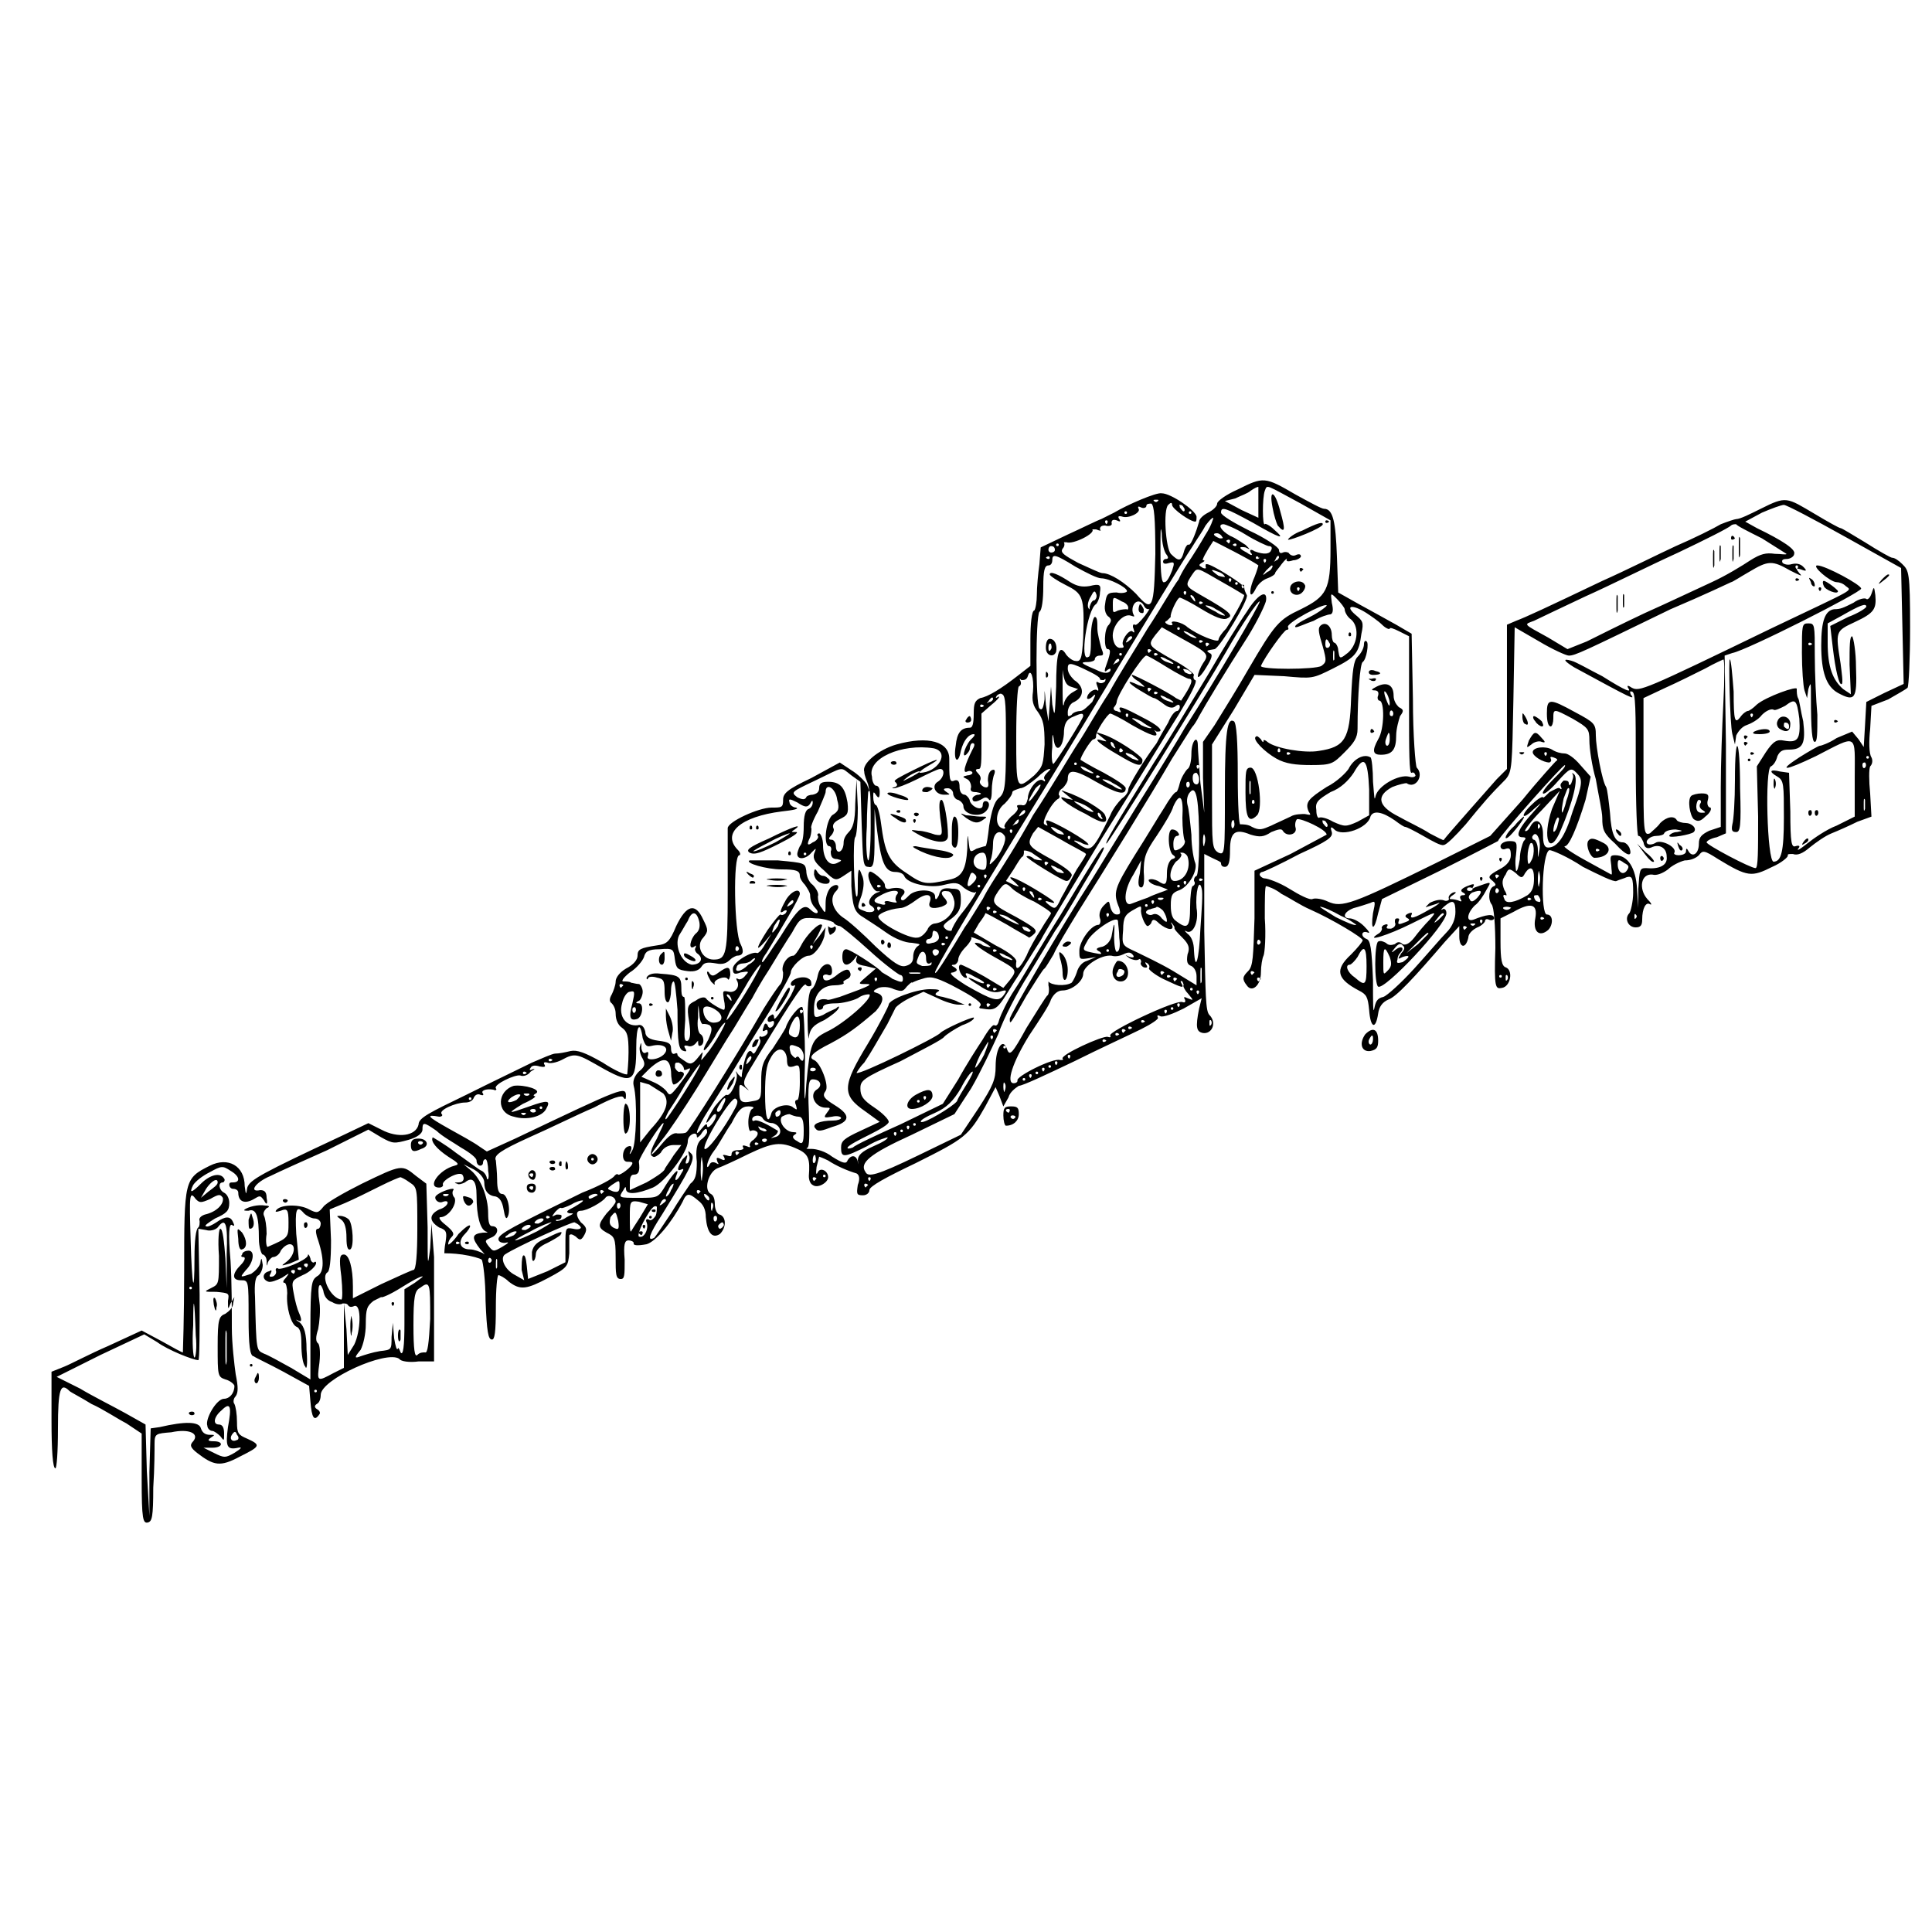 <svg version="1.2" xmlns="http://www.w3.org/2000/svg" viewBox="0 0 150 150" width="150" height="150">
	<title>industrial_line_01__2_edge-svg</title>
	<style>
		.s0 { fill: #000000 } 
	</style>
	<g>
		<path fill-rule="evenodd" class="s0" d="m96.1 38c-0.9 0.4-1.6 0.9-1.6 1.1 0 0.2-0.3 0.5-0.7 0.7-0.4 0.2-0.7 0.5-0.7 0.7-0.2 0.7-0.6 1.8-0.8 1.8-0.1-0.1-0.3 0.2-0.4 0.6-0.2 0.7-0.4 0.7-1 0.1-0.4-0.5-0.6-3.4-0.2-3.8 0.2-0.2 0.3-0.2 0.3 0 0 0.3 1.4 1.3 1.8 1.3 0.1 0 0.1-0.2 0.1-0.4-0.1-0.5-2-1.8-2.7-1.8-0.4-0.1-2.7 0.9-3.7 1.5-0.2 0.1-0.6 0.3-1 0.5-0.3 0.1-1.5 0.7-2.6 1.2l-2.1 1-0.1 1.3c-0.1 0.7-0.2 1.8-0.2 2.4 0 0.5-0.1 1.1-0.2 1.2-0.2 0-0.3 1.1-0.3 2.2v2.1l-0.9 0.7c-1.4 1.1-2.4 1.7-3 1.8-0.4 0.2-0.5 0.4-0.5 1.2 0 0.8-0.1 1.1-0.3 1.1-0.7 0-1 0.4-1.1 1.4-0.2 1.2 0.2 1.5 0.4 0.4 0.2-0.8 0.6-1.3 1-1.3 0.1 0 0.1 0.1-0.1 0.3-0.5 0.4-0.9 1.6-0.5 1.3 0.1-0.1 0.3-0.3 0.3-0.5 0-0.2 0.1-0.4 0.2-0.4q0.3 0 0 0.5c-0.6 1.2-0.8 1.9-0.4 1.7 0.2-0.1 0.4 0 0.4 0.1 0 0.1-0.2 0.2-0.4 0.2-0.4 0.1-0.4 0.1 0 0.3 0.2 0.1 0.3 0.4 0.3 0.6-0.1 0.3 0 0.4 0.4 0.4q0.6 0.1 0.2 0.2c-0.3 0-0.5 0.2-0.5 0.3 0 0.3 0.3 0.3 0.8 0q0.3-0.2 0.5 0.1c0.1 0.1 0.2-0.1 0.2-0.7 0-0.5 0.1-1.1 0.2-1.3 0.1-0.3 0-0.4-0.2-0.3-0.2 0.1-0.3 0.4-0.3 0.8 0.1 0.5 0 0.6-0.3 0.5-0.2-0.1-0.4-0.3-0.3-0.5 0.1-0.2 0-0.4-0.2-0.6q-0.3-0.3 0.1-0.3c0.2 0 0.2-0.6 0.2-2.1v-2.2l0.8-0.7c0.5-0.4 0.7-0.7 0.5-0.6q-0.3 0.2-0.1-0.1c0.1-0.1 0.3-0.2 0.4-0.1 0.3 0.1 0.3 1.1 0.3 3.9 0 3.5-0.1 3.8-0.6 4.2-0.3 0.3-0.5 0.9-0.7 2.1-0.1 0.9-0.2 1.6-0.3 1.6-0.1 0-0.4 0.1-0.7 0.2-0.5 0.3-0.5 0.3-0.6-0.6q-0.1-1-0.1 0.6c-0.1 1.6-0.4 2.2-1.4 2.4-1.8 0.4-2 0.4-3.3-0.5-1.4-0.9-1.7-1.6-2-3.9-0.1-0.8-0.3-1.4-0.4-1.4-0.1 0-0.2-0.3-0.2-0.6 0-0.4 0-0.5 0.2-0.2 0.2 0.3 0.3 0.3 0.3-0.2 0-0.3-0.1-0.5-0.3-0.5-0.1 0-0.3-0.3-0.3-0.7-0.4-1.4 2.3-2.6 4.8-2.2 1.3 0.3 0.3 1.9-1.1 1.9-0.1 0 0.1-0.2 0.6-0.5 1.4-0.8 0.7-0.6-1.1 0.3-1 0.5-1.6 0.8-1.4 0.9 0.2 0.2 0.2 0.3 0 0.4q-0.4 0.1-0.1 0.1c0.2 0 1-0.3 1.8-0.7 0.8-0.4 1.6-0.8 1.8-0.8 0.4 0 0.3 0.7-0.2 1-0.5 0.3-0.2 1 0.5 1 0.5 0 0.5 0 0.2-0.2-0.3-0.2-0.3-0.3 0.1-0.3 0.2 0 0.4 0.2 0.4 0.4 0 0.2 0.2 0.5 0.4 0.5 0.2 0.1 0.4 0.3 0.4 0.5 0 0.5 0.8 0.8 1.4 0.6 0.6-0.2 0.8-1 0.3-1-0.1 0-0.2 0.1-0.2 0.3 0 0.5-0.8 0.2-1-0.3 0-0.2-0.3-0.5-0.4-0.5-0.2 0-0.4-0.2-0.4-0.6 0-0.4-0.1-0.6-0.4-0.5-0.4 0.2-0.4-0.2-0.4-1.7 0-1.3-1.6-1.8-4.1-1.1-1.4 0.4-2.7 1.5-2.5 2.1 0 0.3 0.2 0.7 0.3 1l0.1 0.5-0.2-0.5c-0.2-0.3-0.7-0.8-1.2-1.1l-0.9-0.6-2.2 1.2c-1.9 0.9-2.2 1.2-2.2 1.7 0 0.6-0.1 0.6-0.9 0.6-1 0-3.4 1.1-3.4 1.6 0 0.2 0 2.4 0 4.9 0 4.9-0.1 5.3-1.1 5.3-0.9 0-1.4-1.1-0.8-1.7 0.4-0.5 0.4-0.6 0-1.4q-0.9-2-2.1 0.5c-0.5 1.2-0.7 1.4-1.5 1.5-1.3 0.2-1.5 0.3-1.5 0.8 0 0.3-0.3 0.7-0.9 1-0.5 0.3-0.8 0.7-0.8 1 0 0.3-0.2 0.8-0.3 1q-0.3 0.5 0 0.7c0.1 0.1 0.3 0.4 0.3 0.8 0 0.5 0.2 0.9 0.5 1.1 0.4 0.3 0.5 0.6 0.5 1.9 0 0.9-0.1 1.6-0.1 1.7-0.1 0.1-1-0.3-1.9-0.9-1.4-0.8-2-1-2.5-0.9-0.4 0.1-0.9 0.2-1.2 0.2-0.2 0-1.1 0.4-1.8 0.7-0.8 0.4-3.1 1.5-5.1 2.5-2.9 1.4-3.7 1.8-3.7 2.3-0.2 0.9-1.6 1.1-2.9 0.4l-1-0.5-2.1 1c-6.2 2.9-7.1 3.4-7.3 4-0.1 0.6-0.1 0.6-0.2-0.1 0-1.6-1.3-2.3-2.7-1.6-2 1-2 1.1-2 8.2 0 3.5-0.1 6.3-0.1 6.3-0.1 0-0.8-0.4-1.7-0.9l-1.5-0.8-2.6 1.2c-1.4 0.6-2.9 1.4-3.4 1.6l-1 0.4v3.8c0 2.3 0.1 3.7 0.3 3.7 0.1 0 0.2-1.2 0.2-3.1 0-3.1 0.2-3.6 0.9-2.9 0.1 0.1 0.9 0.5 1.7 1 0.9 0.4 2.1 1.2 2.7 1.5l1.2 0.8v3.5c0 3.2 0.1 3.5 0.5 3.4 0.3-0.1 0.4-0.4 0.4-2.7 0.1-1.5 0.1-3 0.1-3.4 0-0.8 0.1-0.8 1.3-0.9 1.4-0.3 2.2 0.1 1.7 0.7-0.3 0.3-0.2 0.5 0.3 0.9 1.3 1 1.8 1.1 3.3 0.3 1.6-0.8 1.7-0.9 0.6-1.4-0.7-0.3-0.8-0.4-0.8-1.3 0-0.6-0.1-1.2-0.2-1.4-0.1-0.1-0.1-0.4 0.1-0.6 0.2-0.3 0.2-0.7 0-1.7-0.1-0.7-0.3-2.4-0.3-3.6 0-1.2 0-3.6-0.1-5.2-0.2-2.2-0.1-2.9 0.1-2.8q0.3 0.2 0.1-0.2c-0.2-0.5-0.6-0.5-1.3 0-0.3 0.2-0.7 0.4-0.8 0.3-0.2 0 0.2-0.3 0.7-0.6 0.9-0.4 1.1-0.6 1.1-1.2 0-0.4-0.2-0.7-0.4-0.8-0.4-0.2-0.5-0.8-0.1-0.8 0.1 0 0.2-0.2 0.1-0.3-0.3-0.5-1.1-0.3-1.8 0.4q-1.1 1.1-0.6 0.1c0.2-0.3 0.7-0.7 1.3-1 0.9-0.5 1-0.5 1.6-0.1 0.7 0.4 0.8 0.9 0.2 0.9-0.2 0-0.3 0-0.3 0.2 0 0.1 0.1 0.3 0.3 0.3 0.2 0 0.4 0.1 0.4 0.3 0 0.7 0.5 0.9 1.2 0.5 0.5-0.3 0.5-0.3 0.8 0.1 0.2 0.4 0.3 0.3 0.2-0.2 0-0.5-0.2-0.6-0.5-0.6-0.9 0.2-0.4-0.6 0.8-1.1 0.6-0.3 2.6-1.2 4.4-2l3.2-1.6 1 0.6c0.9 0.5 1 0.5 2.1 0.2 0.7-0.2 1.1-0.5 1.1-0.8 0-0.6 0.1-0.6 1.1 0.1 0.4 0.4 1.3 0.9 1.9 1.3 0.7 0.4 1.2 0.8 1.2 1 0 0.2 0.1 0.4 0.3 0.4 0.1 0 0.2-0.1 0.2-0.2 0-0.2 0.1-0.3 0.2-0.3 0.1 0 0.2 0.4 0.2 0.9 0.1 0.5 0 0.8-0.1 0.6 0-0.2-0.2-0.5-0.4-0.6-0.1 0-1-0.7-2-1.4-0.9-0.7-1.8-1.2-1.8-1.2-0.2 0.3 0.3 0.9 1.2 1.5 0.8 0.5 0.9 0.6 0.5 0.7-1.2 0.3-2.2 1.7-1.2 1.7 0.2 0 0.3-0.1 0.3-0.2-0.2-0.3 1.2-1.1 1.5-0.8 0.2 0.3 0.1 0.6-0.3 0.6q-0.5 0-0.1 0.1c0.1 0.1 0.4 0 0.6-0.1 0.6-0.5 0.9-0.1 0.9 1 0 1.7 0.3 2.6 0.7 2.8 0.3 0.1 0.1 0.1-0.2 0.1-0.9 0.1-0.9 0.4-0.2 1.3 0.3 0.3 0.4 0.5 0.2 0.3-0.2-0.1-0.7-0.3-1-0.3-0.8 0-1-0.6-0.4-1.2 0.2-0.2 0.4-0.5 0.4-0.6 0-0.2-0.4 0.1-0.9 0.6-0.4 0.6-0.8 0.9-0.8 0.8 0-0.2 0.1-0.4 0.3-0.6 0.2-0.2 0.1-0.4-0.5-0.9-0.4-0.3-0.6-0.6-0.4-0.6 0.6 0 1.3-1 1.1-1.5-0.2-0.2-0.2-0.5-0.1-0.6 0.2-0.3-1 0.1-1.3 0.4-0.3 0.2 0.1 0.7 0.5 0.5 0.6-0.2 0.4 0.4-0.3 0.6-0.8 0.4-0.8 0.9 0 1.4 0.6 0.2 0.6 0.4 0.5 1.1-0.1 0.5-0.1 0.9-0.1 0.9 0.1 0 0.7 0 1.4 0.1 0.7 0.1 1.4 0.3 1.5 0.4 0.1 0.1 0.3 1.6 0.3 3.2 0.1 2.4 0.2 3 0.5 3 0.2 0 0.3-0.5 0.3-2.5 0-1.4 0.1-2.5 0.2-2.5 0.1 0 0.5 0.2 0.8 0.5 0.9 0.7 1.4 0.6 3.1-0.3 1.5-0.8 1.5-0.9 1.6-1.9 0-0.7 0-1.3 0-1.4 0.1-0.1 0.2-0.1 0.5 0.1 0.3 0.3 0.4 0.3 0.6 0 0.3-0.5 0.3-0.7-0.2-1.1-0.4-0.5-0.4-0.9 0-0.9 0.5 0 1.7-0.7 1.9-1 0.2-0.3 0.8-0.1 0.8 0.3 0 0.1-0.3 0.5-0.7 0.9-0.7 0.9-0.7 1.1 0 1.5 0.6 0.3 0.7 0.4 0.7 1.9 0 1.3 0 1.7 0.4 1.7 0.3 0 0.3-0.3 0.3-1.5-0.1-1.2 0-1.5 0.3-1.5 0.2 0 0.4 0.1 0.4 0.2q-0.1 0.3 1 0.1c0.7-0.2 1.9-1.6 2.8-3.3 0.3-0.7 0.5-0.7 1.2-0.1 0.4 0.3 0.6 0.7 0.6 1.3 0.1 1.2 0.5 1.7 1.1 1.3 0.5-0.5 0.5-1.3 0-1.5-0.2 0-0.4-0.4-0.4-0.8 0-0.4-0.1-0.7-0.3-0.8-0.6-0.3-0.2-1.7 0.5-2 0.3-0.1 1.4-0.6 2.4-1.1 1.9-0.9 2.5-1 3.8-0.4 0.9 0.4 1 0.8 0.9 2.1 0 0.3 0.1 0.6 0.3 0.7 0.4 0.3 1.2-0.2 1.2-0.6 0-0.5-0.6-0.8-0.8-0.4q-0.2 0.4-0.1-0.4c0.1-0.4 0.2-0.8 0.2-0.8 0 0 0.3 0.1 0.7 0.3 0.6 0.4 1.5 0.8 2.2 1 0.2 0.1 0.3 0.4 0.1 0.9-0.1 0.7-0.1 0.8 0.4 0.8 0.3 0 0.5-0.2 0.5-0.4 0-0.3 1.3-1 3.6-2.1 3.8-1.9 4.1-2.1 5.4-4.4l0.8-1.5 0.3 0.7 0.3 0.8 0.4-0.7c0.1-0.4 0.5-0.7 0.8-0.9 0.3 0 2.2-0.9 4.3-1.9 2-1 4.4-2.1 5.2-2.5 0.8-0.4 1.4-0.8 1.3-0.9-0.1-0.2 0-0.2 0.2-0.1 0.2 0.1 1-0.2 1.8-0.6l1.4-0.8-0.2 0.8c-0.3 1.5-0.2 1.8 0.3 1.9 0.7 0.1 1.1-0.8 0.5-1.4-0.3-0.3-0.3-1.5-0.4-6.5v-6l0.6 0.3c0.4 0.2 0.7 0.3 0.7 0.4 0 0.2 0.1 0.3 0.3 0.3 0.3 0 0.4-0.4 0.4-1.3 0-1.4 0.4-1.7 1.6-1.2 0.7 0.2 1 0.2 1.6-0.2 0.5-0.2 0.8-0.3 0.9-0.1 0.3 0.5 1.1 0.3 1-0.2-0.1-0.3 0-0.6 0.1-0.7 0.3-0.1 2.3 0.8 2.3 1.2 0 0-1.3 0.7-2.8 1.5l-2.8 1.3v3.7c-0.1 3-0.1 3.7-0.5 4.1-0.4 0.4-0.5 0.6-0.1 1.1 0.4 0.6 1.1 0 1.1-1 0-0.5 0.1-1.1 0.2-1.3 0.1-0.2 0.2-1.6 0.1-2.9 0-1.4 0-2.5 0.1-2.5 0.1 0 0.7 0.2 1.2 0.6 0.6 0.3 1.5 0.9 2.2 1.2 1.8 0.8 4.1 2.2 4.1 2.4 0 0.1-0.4 0.6-0.9 1.1-1.3 1.2-1.1 1.9 0.6 2.8 0.6 0.3 0.7 0.5 0.8 1.5 0.1 1.4 0.5 1.6 0.7 0.3q0.1-0.8 0.8-1.1c0.6-0.2 2-1.7 4.4-4.5l1.1-1.2v0.8c0 0.9 0.5 1 0.7 0.1 0-0.3 0.3-0.6 0.7-0.8 0.3-0.1 0.6-0.4 0.6-0.5 0-0.1 0.1-0.2 0.3-0.1 0.2 0.1 0.4 0 0.4-0.1 0-0.4-0.6-0.3-1.6 0.1-0.6 0.2-0.5-0.5 0.1-1.1 0.3-0.2 0.7-0.8 0.9-1.2 0.4-0.7 0.5-0.7-0.9-0.2q-0.3 0.2-0.1-0.1c0.1-0.2 0-0.2-0.5 0q-0.7 0.3-0.3 0.5c0.2 0.1 0.2 0.2 0 0.2-0.2 0-0.3 0.1-0.2 0.3q0.2 0.3-0.2 0.1c-0.3-0.1-0.6-0.1-0.6-0.1-0.1 0 0-0.2 0.2-0.3 0.3-0.2 0.3-0.3 0-0.2-0.2 0.1-0.4 0.3-0.3 0.5 0 0.1-0.2 0.2-0.4 0.1-0.3-0.1-0.7 0-1.1 0.2-0.3 0.3-0.4 0.4-0.2 0.3 0.3-0.1 0.7-0.2 0.9-0.3 0.2-0.1-0.1 0.2-0.7 0.5-1.2 0.7-1.6 0.8-1.4 0.4q0.1-0.2-0.2-0.1-0.5 0.2-0.1 0.4c0.2 0.1 0.1 0.2-0.2 0.3-0.5 0.2-0.6 0.2-0.5-0.1q0.1-0.2-0.1-0.2c-0.2 0-0.2 0.1-0.2 0.3 0.1 0.2 0 0.4-0.3 0.5-0.3 0-0.4 0-0.3-0.2 0.1-0.1 0-0.2-0.2-0.1-0.1 0-0.3 0.2-0.2 0.3 0 0.1-0.1 0.3-0.3 0.4-1.1 0.7 0.8 0.1 2.6-0.8 2-1 2-1 1.4-0.3-0.4 0.4-0.9 1-1.2 1.4-0.4 0.5-0.7 0.6-0.9 0.5-0.2-0.2-0.4-0.2-0.6 0-0.3 0.1-0.5 0.1-0.7-0.1-0.2-0.1-0.4-0.2-0.6-0.1-0.3 0.2-0.3 3.3 0 3.5 0.5 0.3 5.3-4.8 5.3-5.7 0-0.3-0.2-0.4-0.3-0.3-0.2 0.1-0.1 0 0.1-0.2 0.7-0.6 0.9-0.5 0.9 0.4 0 0.5-0.2 1.1-0.7 1.6-0.4 0.4-1.5 1.7-2.5 2.8-1 1.1-2.1 2.1-2.4 2.2-0.5 0.1-0.6 0.4-0.7 0.9-0.1 0.5-0.1-0.5-0.1-2.2-0.1-2.5-0.2-3.1-0.5-3.2-0.5-0.2-0.4-0.7 0.1-0.5 0.2 0.1 0.1-0.1-0.3-0.5-0.4-0.4-0.9-0.6-1.1-0.6-0.6 0-0.5-0.5 0.3-0.8 0.4-0.1 1-0.3 1.3-0.4 0.4-0.2 0.4-0.1 0.2 0.8-0.2 1.4 0.1 1.4 0.4 0l0.3-1.1 4.5-2.2c2.4-1.2 4.5-2.3 4.5-2.3 0.2-0.5 5.1-6 5.2-5.9 0.1 0.1-0.3 0.5-0.9 1.1-0.5 0.5-0.9 1-0.8 1.1 0.1 0.1 0.6-0.3 1.2-1 0.9-1 1-1 1.4-0.6 0.5 0.5 0.5 0.8-0.3 3-0.6 2-1.2 2.8-1.9 2.8-0.3 0-0.4-0.3-0.4-1 0-1.1-0.6-1.4-1-0.6-0.1 0.2-0.3 0.4-0.4 0.3 0-0.1 0.5-0.8 1.3-1.6l1.4-1.5-0.6 1.4c-0.8 2.3-0.2 3.8 0.7 1.6 0.9-2.1 1.4-4 1-4.3-0.1-0.1-0.2-0.1-0.1 0 0.1 0.2 0 0.4-0.1 0.7-0.1 0.2-0.2 0.2-0.2 0 0-0.2-0.2-0.2-0.4-0.2-0.2 0.2-0.3 0.3-0.2 0.5 0.1 0.2 0 0.2-0.1 0.1-0.1-0.1-0.4 0.1-0.8 0.3-0.3 0.3-0.5 0.5-0.5 0.4 0-0.1-0.4 0.1-0.8 0.5-1 0.9-0.9 1.4 0.1 0.4 0.7-0.6 0.7-0.6-0.1 0.3-1.1 1.2-1.4 1.9-0.8 1.9 0.3 0 0.3 0.1 0.1 0.3-0.1 0.2-0.3 0.8-0.3 1.4-0.1 0.6-0.2 1-0.3 0.9 0-0.1-0.1-0.6 0-1.2 0.1-1 0.1-1.1-0.5-1.1-0.4 0-0.7 0.2-0.7 0.4 0 0.2 0.2 0.3 0.4 0.2 0.3-0.1 0.4 0 0.4 0.5 0 0.4-0.3 0.8-0.9 1.1-0.9 0.5-0.9 0.6-0.5 0.9 0.2 0.2 0.3 0.3 0.1 0.4-0.4 0.1-0.5 1-0.2 1.4 0.2 0.2 0.3 1.7 0.3 3.4-0.1 3.1 0 3.2 0.5 3.1 0.7-0.1 0.9-1.4 0.3-1.6-0.3-0.1-0.4-0.6-0.4-2v-1.8l1-0.5c1.4-0.8 1.9-0.6 1.7 0.5-0.2 1 0.3 1.5 1 0.9 0.4-0.4 0.4-1.2-0.1-1.2-0.5 0-0.4-4.8 0.2-5 0.2 0 1.4 0.5 2.6 1.3 1.2 0.6 2.4 1.2 2.6 1.1 0.2-0.1 0.6-0.2 0.8-0.3 0.4-0.1 0.5 0 0.5 1.2 0 0.7-0.2 1.5-0.3 1.6-0.4 0.4-0.1 1.1 0.5 1.1 0.4 0 0.5-0.2 0.5-0.6 0-0.9 0.3-1.4 0.6-1.2 0.2 0.1 0.1-0.1-0.2-0.4-0.7-0.8-0.5-2 0.4-1.9 0.3 0.1 0.8-0.1 1.2-0.4 0.3-0.3 0.9-0.6 1.3-0.7 0.5 0 0.9-0.2 1.1-0.4 0.3-0.4 0.4-0.4 1.5 0.3 2.3 1.4 2.6 1.4 4.2 0.6 0.7-0.3 1.3-0.8 1.2-0.9 0-0.1 0.1-0.1 0.4-0.1q0.5 0.2 1.3-0.5c0.5-0.4 1.2-0.9 1.7-1.1 0.5-0.2 1.4-0.6 2-0.9l1.1-0.4-0.1-1.8c-0.1-1-0.1-1.9 0-2.1 0.2-0.2 0.2-0.5 0.1-0.7-0.2-0.3-0.2-1.3-0.1-2.2l0.1-1.8 1.3-0.5c0.7-0.4 1.4-0.8 1.5-0.9 0.1-0.1 0.2-2.3 0.2-4.7 0-4.3-0.1-4.4-0.6-4.9-0.3-0.3-0.6-0.5-0.8-0.5-0.1 0-1-0.5-2.1-1.2-1-0.6-1.8-1.1-1.9-1.1-0.1 0-1-0.5-2-1.1-2.2-1.3-2.2-1.4-4.2-0.4-0.8 0.4-1.6 0.8-1.9 0.8-0.1 0-0.7 0.2-1.2 0.4-0.5 0.3-2.1 1.1-3.5 1.7-1.3 0.6-3.9 1.9-5.7 2.7-4.4 2.1-5.9 2.8-6.7 3.1l-0.7 0.3v5.6 5.6l-0.8 0.8c-0.7 0.8-3.9 4.4-4.1 4.7 0 0.1-0.5-0.2-1.1-0.5-0.6-0.4-1.7-0.9-2.4-1.3-1.6-0.8-1.8-1.6-0.5-2.3 0.5-0.2 1-0.3 1.1-0.3 0.7 0.5 1.4-0.6 0.8-1.2-0.1-0.1-0.3-2.5-0.3-5.3l-0.1-5.1-1.2-0.7c-0.7-0.4-2-1.1-2.9-1.6l-1.6-0.9-0.1-2.8c-0.1-2.7-0.3-3.7-1-3.7-0.2 0-1.1-0.5-2.2-1.1-2.4-1.4-2.5-1.4-4.5-0.4zm4.9 1.1l2.3 1.3v2.2c0 3.2-0.3 3.7-2.3 4.7-1.7 0.8-2 1.1-4.1 4.7-0.8 1.4-1.8 3-2.6 4.3l-0.9 1.3v2.8l0.1 2.7-0.3-2.3c-0.1-1.4-0.2-2.6-0.2-2.9 0-0.9-0.5-0.4-0.5 0.6 0 0.5-0.1 1.1-0.3 1.2-0.2 0.2-0.5 0.7-0.6 1.1-0.1 0.4-0.2 0.7-0.3 0.7-0.1 0-0.5 0.5-0.9 1.2-0.4 0.6-1.4 2.3-2.3 3.7-1.6 2.6-1.7 2.9-1.2 4.1 0.1 0.4 0.1 0.5-0.2 0.5-0.2 0-0.4-0.2-0.5-0.6-0.1-0.5-0.1-0.5-0.5-0.1-0.3 0.3-0.4 0.7-0.3 1 0.1 0.2 0 0.5-0.1 0.5-0.6 0-1.5 1.3-1.5 2 0 0.7 0 0.7 0.7 0.6l0.6-0.1-0.7 0.3c-0.4 0.1-0.7 0.5-0.8 0.9-0.1 0.3-0.3 0.7-0.4 0.8-0.5 0.3-1.6 0.2-1.8-0.1 0-0.2 0 0 0 0.3 0.1 0.4 0 0.8-0.1 0.8-0.1 0.1-0.8 1.2-1.6 2.5-1.1 2-1.3 2.2-1.5 1.7-0.3-1-0.9-0.2-0.9 1.3 0 1-0.2 1.5-1.3 3.2l-1.4 2.1-3.3 1.6c-3.3 1.6-3.9 1.7-4.1 1.3-0.5-0.7 0.3-1.4 3.6-2.9l3.3-1.6 1.3-2c0.7-1.2 1.6-3.1 2.1-4.2 0.4-1.2 1.5-3.3 2.4-4.7 0.8-1.3 1.7-2.8 2-3.3 0.3-0.4 1.3-2 2.2-3.6 0.9-1.5 1.7-2.8 1.6-2.9-0.1-0.1-0.4 0.3-3.4 5.3-1.4 2.2-2.9 4.8-3.5 5.7-0.6 0.9-1.1 2-1.2 2.3-0.1 0.4-0.2 0.6-0.4 0.5-0.1-0.1-0.5 0.4-0.9 1.1-0.4 0.6-1.3 2-1.9 3.1l-1.2 1.9-3.3 1.6c-1.8 0.8-3.5 1.6-3.7 1.8-0.3 0.1-0.4 0.1-0.4 0 0.1-0.2 0.9-0.6 1.7-1 0.8-0.4 1.5-0.8 1.5-1 0-0.2-0.5-0.7-1.1-1.1-0.9-0.6-1.1-0.9-1.1-1.5 0-0.6 0.2-0.8 3.1-2.1 1.7-0.9 3.3-1.7 3.4-1.9 0.2-0.2 0.8-0.6 1.4-0.9 0.6-0.2 1-0.5 0.9-0.6-0.3 0-2.3 0.9-2.6 1.2-0.2 0.3-6.3 3.3-6.5 3.1 0 0 0.2-0.4 0.6-0.8 0.6-0.9 0.8-1.3 1.8-3 0.3-0.6 0.6-1.2 0.6-1.2 0-0.1 0.5-0.5 1.1-0.8l1.1-0.5 1.1 0.5c0.6 0.3 1.3 0.5 1.6 0.5h0.5l-0.5-0.2c-0.3-0.2-0.9-0.3-1.2-0.4-0.6-0.1-0.7-0.2-0.4-0.4q0.4-0.2-0.6-0.2c-1.1 0-3.2 0.8-3.2 1.2 0 0.1-0.7 1.5-1.6 3-2 3.3-2.1 4-0.2 5.3l1.1 0.8-1.5 0.7c-1.3 0.6-1.5 0.8-1.5 1.3 0 0.8 0.2 0.8 2-0.1 0.8-0.5 1.6-0.7 1.6-0.7 0.1 0.1-0.4 0.4-1.1 0.7-0.9 0.4-1.2 0.7-1.2 1.1q0.1 0.5 0 0.1c-0.1-0.5-0.5-0.6-0.8-0.1-0.1 0.3-0.4 0.2-1.2-0.3-0.5-0.4-1.2-0.6-1.6-0.6-0.3 0-0.5 0-0.3-0.1q0.2-0.1 0.1-2.7c-0.1-2.3 0-2.6 0.3-2.6 0.6 0 0.8 0.5 0.3 0.8-0.6 0.4-0.1 1.4 0.7 1.4 0.4 0 0.4 0 0.1 0.4-0.3 0.4-0.2 0.4 0.4 0.3 0.4-0.1 0.7 0 0.7 0.1 0 0.1-0.3 0.2-0.6 0.2-1.1 0-1.7 0.3-1.4 0.6 0.2 0.3 0.5 0.2 1.3-0.1 1.4-0.4 1.5-0.9 0.2-1.7-0.8-0.5-1-0.7-0.7-1.1 0.3-0.4-0.4-2.2-0.9-2.4-0.5-0.2-0.1-0.6 1.3-1.3 1.3-0.7 2-1.2 3.5-2.5 0.6-0.7 0.7-1.2 0.1-1.4-0.4-0.1-0.3-0.2 0.1-0.4 0.3-0.1 0.8-0.1 1.2 0.1 0.6 0.2 0.7 0.2 1-0.2 0.2-0.2 0.4-0.4 0.4-0.3 0 0 0.4-0.2 0.8-0.3 0.6-0.2 0.9-0.2 2.3 0.5 1.9 1 2.4 1.4 2.2 1.6-0.1 0.1-0.1 0.2 0.1 0.2 1.2 0.2 1.2 0.1 2.5-2 0.8-1.2 1.7-2.7 2.1-3.3 0.3-0.6 2.5-4.2 4.8-8 2.4-3.8 5-8.1 5.9-9.5 0.9-1.5 1.5-2.6 1.3-2.7-0.1 0-0.2-0.2-0.1-0.4 0-0.1-0.7-0.7-1.7-1.2-1.9-1.1-1.9-1.1-1.3-1.9l0.5-0.6 1.6 0.9c2 1.1 2.1 1.2 1.6 1.9-0.2 0.3-0.4 0.8-0.4 1 0 0.2 0.3-0.1 0.6-0.6 0.5-0.8 0.6-1.1 0.3-1.2-0.3-0.2-0.2-0.2 0.4-0.3 0.4-0.1 2.7-3.9 2.5-4.2-0.1-0.2-0.2-0.4-0.2-0.6 0-0.2-2.5-1.8-2.9-1.8-0.1 0-0.1 0-0.1 0.2q0.1 0.2-0.2 0.1c-0.3-0.2-0.4-0.2-0.1-0.4 0.2-0.1 0.3-0.2 0.1-0.2-0.1 0 0.2-0.6 0.8-1.5 0 0 3 1.5 3.5 1.9 0 0-0.1 0.4-0.3 0.9-0.5 1.1-0.4 1.9 0.1 0.9 0.2-0.4 0.6-0.7 0.9-0.8 0.3-0.1 0.6-0.3 0.6-0.4 0-0.1 0.3-0.4 0.5-0.7 0.3-0.4 0.5-0.5 0.4-0.4q-0.1 0.3 0.5 0.1c0.3 0 0.6-0.2 0.6-0.3 0-0.2-0.2-0.2-0.4-0.1-0.2 0.1-0.4 0-0.5-0.1 0-0.1-0.3-0.2-0.5-0.1-0.2 0.1-0.3 0-0.3-0.2 0-0.2-1-0.9-2.3-1.5-1.2-0.6-2.2-1.2-2.2-1.4 0-0.5 0.3-0.4 2.5 0.8q3.1 1.8 1.6 0.5c-0.3-0.3-0.7-0.5-0.7-0.4-0.2 0.2-0.2-2.1 0-2.6 0.2-0.5 0-0.5 2.8 1zm-3.3-0.1v1.2l-1.3-0.6-1.3-0.7 0.8-0.2c0.4-0.2 1-0.4 1.2-0.6 0.3-0.2 0.5-0.3 0.6-0.3 0 0 0 0.5 0 1.2zm-7.8-0.1c-0.1 0.1-0.2 0.1-0.3 0-0.1-0.1 0-0.1 0.2-0.1 0.1 0 0.2 0 0.1 0.1zm-0.2 4.1c-0.1 4.3-0.2 4.6-1.5 3.1-0.9-0.9-2-1.6-2.6-1.6-0.2 0-1-0.4-1.9-0.8-1.1-0.6-1.4-0.8-1.2-1.1 0.1-0.1 0.2-0.3 0.1-0.5-0.1 0 0 0 0.2 0 0.5 0.2 2.3-0.7 2-1-0.1 0 0.1 0 0.3 0q0.5 0.2 0.3 0c0-0.2 0.1-0.3 0.4-0.3 0.3 0.1 0.6 0 0.5-0.2 0-0.2 0.1-0.3 0.4-0.2q0.4 0.2 0.2-0.1-0.2-0.3 0.2-0.2c0.5 0.2 1.5-0.3 1.3-0.6-0.1-0.2 0-0.2 0.2-0.1 0.2 0.1 0.4 0 0.4-0.1 0-0.2 0.2-0.2 0.4-0.2 0.2 0.2 0.3 1 0.3 4zm2.2-3.6c0.1 0.1 0.1 0.3 0 0.3-0.1 0-0.2-0.2-0.3-0.3 0-0.2-0.1-0.2 0-0.2 0.1 0 0.2 0 0.3 0.2zm51.4 2.3l4.3 2.4 0.1 4.5 0.1 4.5-1.5 0.7-1.4 0.7-0.1 1.8-0.1 1.7-0.4-0.6-0.5-0.6-1.2 0.5c-0.6 0.4-1.2 0.6-1.3 0.6-0.1 0-0.8 0.4-1.6 0.9-1.7 1.1-1.2 1.1 1.3-0.1 3.3-1.7 3-1.8 3 1.7v3l-1.4 0.7c-0.8 0.3-1.8 1-2.3 1.4-0.5 0.4-0.8 0.6-0.7 0.4 0.2-0.2 0.1-0.3-0.2-0.2-0.3 0.1-0.4-0.2-0.4-2.7l-0.1-3-0.7-0.1c-0.8-0.2-0.9 0-0.2 0.4 0.5 0.3 0.5 0.6 0.5 3.2 0 2.6-0.2 3.4-0.8 3.4-0.5 0-0.7-7.3-0.2-7.4 0.2-0.1 0.4-0.4 0.5-0.8 0.2-0.4 0.4-0.5 0.9-0.5 1.1 0 1.3-0.5 1.1-2.2-0.2-0.8-0.3-1.7-0.4-1.8-0.1-0.2-0.1-0.5-0.1-0.7 0.1-0.3-2.4 0.6-3.1 1.2-0.3 0.3-0.6 0.5-0.7 0.5-0.1 0-0.4 0.2-0.6 0.5-0.4 0.5-0.5 0.3-0.5-2-0.1-1.3-0.2-2.5-0.3-2.5-0.1-0.2 0 5 0.2 5.8l0.2 0.8 0.1-0.7c0.2-0.4 0.5-0.7 0.8-0.8 0.3-0.1 0.9-0.4 1.2-0.8 0.3-0.3 0.7-0.5 0.9-0.4 0.1 0.1 0.5-0.1 0.9-0.3 0.8-0.6 0.9-0.5 1.1 1 0.1 1.6-0.1 1.9-1.2 1.7-0.5-0.1-0.8 0-1.4 0.9l-0.7 1.1 0.1 3.9c0 2.7 0 4-0.2 4-0.4 0-3.8-1.8-3.8-2 0-0.1 0.3-0.3 0.8-0.4l0.7-0.3v-6.9l-0.1-6.9 0.6-0.2c1.1-0.2 10-4.7 10-5 0-0.3-2.8-1.8-3.4-1.8-0.5 0 1 1.3 1.5 1.3 0.2 0 0.5 0.1 0.7 0.3 0.5 0.4 0.9 0.1-5.8 3.3-9.9 4.8-10.2 4.9-10.8 4.6-0.3-0.2-0.4-0.2-0.3 0 0.3 0.4-0.1 0.3-2-0.9-1-0.5-2-1.1-2.4-1.2-0.7-0.2-0.6 0 0.2 0.5 4.6 2.5 4.8 2.6 4.4 2.1q-0.1-0.3 0.1-0.2c0.3 0 0.3 1.5 0.3 5.6 0 3.3 0.1 5.6 0.2 5.6 0.2 0 0.3 0.3 0.4 0.5q0.1 0.6 0.6 0.4c0.6-0.3 1.2 0 1.2 0.7 0.1 0.7-0.6 1-1.6 0.9-0.5 0-0.5 0.1-0.6 1.6v1.5l-0.1-1.5c-0.1-1.6-0.7-2.6-1.7-2.6-0.4 0-0.4 0.1-0.3 0.8 0 0.3 0.1 0.7 0 0.7 0 0-0.9-0.5-2-1.1-1.1-0.6-1.8-1.1-1.6-1.1 0.3 0 0.9-1.3 1.6-3.6l0.4-1.8-0.8-0.9c-0.5-0.6-1-0.9-1.2-0.9-0.3 0-0.7-0.1-1-0.3-0.5-0.3-1.5-0.2-1.5 0.2 0 0.3 0.8 0.8 1.3 0.8q0.2-0.1 0.1-0.3-0.1-0.2 0.2-0.1c0.3 0.1 0.4 0.2 0.2 0.3-0.1 0.1-1.3 1.4-2.6 3l-2.5 2.8-4.2 2.1c-6.5 3.2-7.3 3.5-8.4 3-0.4-0.2-1-0.3-1.2-0.2-0.2 0.1-1-0.3-1.8-0.8-0.8-0.5-1.7-0.8-1.9-0.8-0.2 0-0.4-0.2-0.4-0.3 0-0.1 0.1-0.2 0.2-0.2 0.1 0 1.4-0.6 2.9-1.4 2.2-1 2.6-1.3 2.5-1.7q-0.2-0.6 0.2-0.2c0.6 0.6 2.6-0.1 2.8-1 0.2-0.5 0.9-0.4 1.9 0.3 0.4 0.3 0.7 0.5 0.8 0.5 0.1 0 0.7 0.3 1.4 0.7 0.7 0.4 1.4 0.8 1.6 0.7 0.2 0 0.9-0.7 1.7-1.6 1.3-1.6 1.9-2.3 3.1-3.5 0.5-0.6 0.5-1 0.6-6.2l0.1-5.6 1.9 1.1c1 0.6 2.1 1.1 2.3 1.1 0.5 0 1.1-0.3 7.9-3.6 2.6-1.1 4.7-2.1 4.7-2.1 0.1 0 0.7-0.4 1.4-0.8 1.5-0.9 1.8-0.9 3.2-0.1 0.8 0.4 1 0.5 0.7 0.2-0.3-0.4-0.3-0.4 0.1-0.3 0.5 0.2 0.5 0.1 0.2-0.2-0.2-0.2-0.5-0.3-0.9-0.2-0.3 0.1-0.6 0-0.7-0.1-0.1-0.2 0-0.3 0.3-0.3 0.3 0 0.6-0.2 0.6-0.4q0.2-0.5-2.9-2l-0.9-0.5 1.3-0.7c0.7-0.3 1.5-0.6 1.7-0.6 0.2 0 2.3 1.1 4.8 2.5zm-55.8-1.9q0 0.1-0.1 0.1-0.1 0-0.1-0.1 0-0.1 0.1-0.1 0.1 0 0.1 0.1zm5 0q0 0.1-0.1 0.1-0.1 0-0.1-0.1 0-0.1 0.1-0.1 0.1 0 0.1 0.1zm1.1 1.7c-0.4 0.7-0.9 1.5-1.1 1.8-0.2 0.3-0.7 1-1 1.7-0.4 0.5-1.4 2.3-2.4 3.8-0.9 1.5-2.3 3.7-3 5-0.8 1.2-1.8 3-2.4 3.9-0.6 0.9-2.1 3.5-3.5 5.6-1.2 2.2-2.5 4.2-2.7 4.5-0.2 0.3-0.8 1.2-1.2 2-0.5 0.8-1.1 1.8-1.4 2.2-0.3 0.5-0.9 1.5-1.4 2.3-0.5 0.8-0.9 1.4-0.9 1.2-0.1-0.1 2.8-5 6.3-10.7 3.6-5.8 7.2-11.8 8.1-13.3 2-3.3 4.8-7.9 5.6-9.1 0.3-0.5 0.8-1.2 1-1.6 0.3-0.4 0.5-0.6 0.6-0.6 0 0.1-0.2 0.7-0.6 1.3zm-3 1.6q0.2 0.3-0.1 0.3c-0.1 0-0.2 0.1-0.2 0.2 0 0.2 0.2 0.2 0.5 0.1 0.4-0.1 0.4 0 0.2 0.6-0.2 0.5-0.4 0.9-0.6 0.9-0.2 0.1-0.3-0.5-0.3-2.5 0-1.5 0-2 0.1-1.3 0 0.8 0.2 1.5 0.4 1.7zm-4.6-2.6q0 0.1-0.1 0.2-0.1-0.1-0.1-0.2 0-0.1 0.1-0.1 0.1 0 0.1 0.1zm10.7 1c0.8 0.5 1.7 0.9 1.8 0.9 0.2 0 0.3 0.1 0.2 0.3-0.1 0.3-0.5 0.4-1.3 0.1-0.3-0.2-0.4-0.1-0.3 0.1 0.2 0.2 0.1 0.3-0.3 0-0.6-0.3-0.7-0.5-0.1-0.4 0.4 0.2 0.4 0.2 0-0.2-0.2-0.1-0.7-0.5-1.2-0.7-0.7-0.4-1-0.9-0.5-0.9 0.1 0 0.9 0.3 1.7 0.8zm40.1 0.3c1.1 0.7 1.9 1.2 1.9 1.2 0 0.1-0.4 0-0.9 0-0.7-0.1-1.1 0-1.9 0.5-0.6 0.4-1.9 1.2-3 1.7-1.1 0.5-3.4 1.6-5.2 2.4-1.7 0.8-3.7 1.8-4.5 2.2l-1.5 0.6-1.5-0.9c-2-1.1-1.9-1-1.1-1.3 0.4-0.2 2.1-1 4-1.9 1.8-0.8 5-2.4 7.2-3.4 2.1-1 3.9-1.9 4.1-2.1 0.1-0.1 0.3-0.1 0.4-0.1 0 0.1 1 0.6 2 1.1zm-41.9-0.1c0.1 0.1 0 0.1-0.2 0.1-0.5-0.2-0.6-0.4-0.2-0.4 0.1 0 0.3 0.1 0.4 0.3zm0.6 0.3q0 0.1-0.1 0.2-0.1-0.1-0.2-0.2 0.1-0.1 0.2-0.1 0.1 0 0.1 0.1zm-13.3 0.3q0 0.1-0.1 0.1-0.1 0-0.1-0.1 0-0.1 0.1-0.1 0.1 0 0.1 0.1zm13.8 0q0 0.1-0.1 0.1-0.1 0-0.2-0.1 0.1-0.1 0.2-0.1 0.1 0 0.1 0.1zm-14.4 0.6c-0.1 0-0.2-0.1-0.2-0.2 0-0.2 0.1-0.3 0.2-0.3 0.2 0 0.3 0.1 0.3 0.3 0 0.1-0.1 0.2-0.3 0.2zm1.9 1.1c0.9 0.5 1.7 0.9 2 0.9 0.6 0 2 0.7 2 1 0 0.1-0.4 0.2-0.8 0.1-0.7 0-0.8 0.1-0.9 0.9-0.1 0.5 0.1 0.9 0.3 1 0.2 0.2 0.2 0.3 0 0.6-0.4 0.3-0.4 1.9-0.1 1.9 0.3 0 0.2 0.4-0.2 1.5q-0.1 0.4 0.2 0.1 0.3-0.2 0.2 0.1c-0.2 0.2-0.5 0.2-1.1-0.1-1.2-0.5-1.3-0.6-0.6-0.6 0.2 0 0.5-0.1 0.5-0.2 0-0.2 0.2-0.3 0.4-0.3 0.3 0 0.3-0.1 0.1-0.6-0.1-0.4-0.3-1.1-0.3-1.5 0-0.5 0-0.9-0.2-0.9-0.1 0-0.3 0.6-0.3 1.5 0 0.8 0 1.6-0.2 1.6-0.7 0.5-0.1-3.7 0.6-4.1 0.1-0.1 0.3-0.5 0.3-0.9 0.1-0.6 0-0.7-0.8-0.5-0.6 0.1-1 0-1.5-0.3-0.9-0.6-1.6-0.9-1.6-0.6 0 0.1 0.6 0.5 1.2 0.8 1.4 0.7 1.5 0.9 1.4 4.1-0.1 1.8-0.2 1.9-0.7 1.8-0.3-0.1-0.6-0.4-0.7-0.6-0.5-0.7-0.7 0.1-0.7 2.6-0.1 2.3-0.1 2.5-0.3 1.4l-0.1-1.4-0.1 1.4-0.1 1.3-0.2-1.3c-0.1-1.3-0.1-1.3-0.1-0.4-0.1 0.7-0.2 0.9-0.4 0.7-0.3-0.3-0.3-7.1 0-7.5 0.2-0.1 0.3-1 0.3-1.9 0-1.3 0.1-1.7 0.4-1.7 0.2 0 0.3-0.2 0.3-0.4 0-0.5 0.2-0.5 1.8 0.5zm-2-0.7q0 0.1-0.1 0.1-0.1 0-0.2-0.1 0.1-0.1 0.2-0.1 0.1 0 0.1 0.1zm16.3 0q-0.1 0.1-0.2 0.1-0.1 0-0.1-0.1 0-0.1 0.1-0.1 0.1 0 0.1 0.1zm1.5 0c0 0-0.1 0.2-0.2 0.2q-0.3 0.2-0.1 0c0.1-0.3 0.3-0.5 0.3-0.2zm-1 0.2q0 0.1-0.1 0.2-0.1-0.1-0.1-0.2 0-0.1 0.1-0.1 0.1 0 0.1 0.1zm0.5 0.5c0 0-0.1 0.3-0.4 0.4q-0.6 0.5-0.1-0.1c0.4-0.4 0.5-0.5 0.5-0.3zm40.8 0q0 0.1-0.1 0.2-0.1-0.1-0.1-0.2 0-0.1 0.1-0.1 0.1 0 0.1 0.1zm-44.7 1.2c0.9 0.5 1.7 1 1.7 1 0 0.3-1 2-1.4 2.6-0.3 0.3-0.6 0.7-0.6 0.9-0.1 0.2-1.6-0.4-2.4-1-0.4-0.4-1.4-0.6-1.2-0.3 0.1 0.1 0 0.2-0.3 0.1q-0.4-0.2-0.1-0.3c0.2-0.2 0.3-0.3 0.3-0.3-0.1-0.2 0.5-1.5 0.7-1.5 0.1 0 0.9 0.4 1.7 0.9 1 0.6 1.7 0.9 2 0.7 0.5-0.2 0.2-0.5-1.9-1.7-1.4-0.8-1.4-0.8-0.9-1.6 0.5-0.7 0.3-0.7 2.4 0.5zm0.2-0.4c0 0-0.2 0-0.5-0.1-0.3-0.2-0.5-0.4-0.5-0.4 0-0.1 0.2 0 0.5 0.1 0.3 0.1 0.5 0.3 0.5 0.4zm0.5 0.2q0 0.1-0.1 0.2-0.1-0.1-0.1-0.2 0-0.1 0.1-0.1 0.1 0 0.1 0.1zm0.5 0.3q0 0.1-0.1 0.1-0.1 0-0.1-0.1 0-0.1 0.1-0.1 0.1 0 0.1 0.1zm0.5 0.2q0 0.1-0.1 0.2-0.1-0.1-0.1-0.2 0-0.1 0.1-0.1 0.1 0 0.1 0.1zm0.2 2c-0.5 0.7-1.8 2.8-2.9 4.7-1.1 1.8-3 5-4.3 7-3.1 5-3.8 6.2-3.7 6.3 0.1 0.1 7.7-12.1 9.3-14.9 1.2-2.1 2.5-4 2.6-3.9 0.1 0.1-3.3 5.9-5.8 9.8-0.4 0.7-2.1 3.5-3.8 6.2-1.6 2.6-3.2 5.2-3.5 5.7-2.2 3.4-6.3 10.4-6.3 10.7 0 0.5 0 0.5 1.3-1.8 0.7-1.1 1.3-2.1 1.4-2.1 0.1-0.1 0.4-0.6 0.7-1.1 0.2-0.5 1.1-2 1.9-3.3 2.2-3.5 5.5-8.8 7.3-11.9 0.9-1.4 1.5-2.4 1.6-2.5 0.1-0.1 0.3-0.4 0.5-0.8 0.5-0.9 2-3.4 3.8-6.2 0.8-1.3 1.4-2.6 1.4-2.8 0.1-0.9-0.7-0.4-1.5 0.9zm-4.7-1.5q0 0.1-0.1 0.2-0.1-0.1-0.1-0.2 0-0.1 0.1-0.1 0.1 0 0.1 0.1zm0.6 0.4c0.1 0.1 0.1 0.3 0.1 0.3-0.1 0-0.2-0.2-0.3-0.3-0.1-0.1-0.1-0.2 0-0.2 0 0 0.2 0.1 0.2 0.2zm11.7 0.9c0 0.2 0.2 0.6 0.5 0.8 0.7 0.6 0.5 2.1-0.4 2.7-0.5 0.4-0.5 0.3-0.6-0.3 0-0.3-0.2-0.6-0.3-0.6-0.1 0-0.2-0.3-0.2-0.6 0-0.7-0.5-1.1-0.9-0.7-0.2 0.2-0.1 0.6 0.2 1.6 0.3 1.1 0.3 1.2-0.1 1.5-0.5 0.3-4.8 0.3-4.7 0 0.3-0.7 1.8-2.8 2-2.8q0.2 0 0.1-0.2c-0.2-0.3 2.8-1.9 3-1.7 0.1 0-0.5 0.5-1.3 0.9-0.8 0.4-1.3 0.7-1.1 0.8 0.2 0 0.8-0.3 1.4-0.5 0.5-0.3 1.1-0.5 1.3-0.5q0.3-0.1 0.1-0.9c-0.1-0.8-0.1-0.8 0.4-0.3 0.3 0.3 0.6 0.7 0.6 0.8zm-17.3-0.6c0.3 0.1 0.5 0.3 0.5 0.5 0 0.1-0.1 0.2-0.1 0.1-0.1 0-0.4 0-0.7 0.1-0.4 0.2-0.4 0.2-0.4-0.4 0-0.7 0-0.7 0.7-0.3zm1.7 0.3c0.1 0.2 0.2 0.3 0.4 0.3 0.1-0.1 0 0.1-0.3 0.5-0.4 0.5-0.7 0.8-0.8 0.7-0.1-0.1-0.2 0.1-0.1 0.3 0.1 0.3 0.1 0.4-0.1 0.2-0.3-0.1-0.9 0.8-0.7 1.1 0.1 0.2 0 0.2-0.3 0.2q-0.4-0.1-0.5-0.8c-0.1-0.9 0.8-1.9 1.4-1.7 0.3 0.1 0.3 0.1 0.2-0.1-0.2-0.4 0-1 0.4-1 0.1 0 0.3 0.1 0.4 0.3zm4.6-0.2q-0.1 0.1-0.2 0.1-0.1 0-0.1-0.1 0-0.1 0.1-0.1 0.1 0 0.2 0.1zm1.7 1c0 0-0.3 0-0.7-0.3-0.4-0.2-0.8-0.4-0.8-0.5 0 0 0.4 0 0.8 0.3 0.4 0.2 0.7 0.4 0.7 0.5zm11-0.2c0.3 0.2 0.9 0.6 1.2 0.9 0.3 0.3 0.6 0.4 0.6 0.3 0-0.1 0.3 0 0.7 0.2l0.8 0.4v5.4c0 3.5 0 5.3 0.2 5.2q0.2-0.1 0.3 0.2c0 0.1-0.2 0.2-0.5 0.1-0.8-0.2-2.4 0.7-2.6 1.5-0.1 0.5-0.1 0-0.2-1.1 0-0.9-0.1-1.9-0.2-1.9-0.5-0.3-1.3 0.1-1.7 0.9-0.2 0.3-0.9 1-1.7 1.4-1.4 0.9-1.7 1.2-1.4 1.9 0.2 0.3 0.2 0.3-0.3 0.2-0.2 0-0.8 0-1.1 0.2-0.4 0.2-1.1 0.5-1.5 0.7-0.7 0.3-0.9 0.4-1.5 0.1-0.3-0.2-0.7-0.2-0.9-0.2-0.1 0.1-0.2-1.4-0.2-3.8q0-4-0.3-4.2c-0.5-0.3-0.7 0.7-0.7 5.5 0 4.8 0 4.9-0.5 4.7-0.5-0.3-0.5-0.6-0.5-4.3v-4.1l1.7-2.7 1.6-2.7 2.3 0.1c2.2 0.2 2.2 0.2 3.8-0.6 1.8-0.9 2-1.2 2.2-2.7 0.2-0.9 0.1-1-0.5-1.5-0.8-0.7-0.2-0.8 0.9-0.1zm-14.5 1.2q0 0.1-0.1 0.1-0.1 0-0.1-0.1 0-0.1 0.1-0.1 0.1 0 0.1 0.1zm1.3 0.7c0 0.1-0.3 0-0.5-0.1-0.3-0.2-0.5-0.3-0.5-0.4 0 0 0.2 0 0.5 0.2 0.2 0.1 0.5 0.3 0.5 0.3zm-5 0c0 0.1-0.2 0.2-0.3 0.3q-0.3 0.2-0.1-0.1c0.1-0.3 0.4-0.4 0.4-0.2zm5.5 0.3q-0.1 0.1-0.2 0.1-0.1 0-0.1-0.1 0-0.1 0.1-0.1 0.1 0 0.2 0.1zm9.8 0.1c0.1 0.1 0.1 0.3-0.1 0.4-0.1 0-0.2 0-0.2-0.3 0-0.4 0.1-0.5 0.3-0.1zm-9.3 0.1q-0.1 0.1-0.2 0.2-0.1-0.1-0.1-0.2 0-0.1 0.1-0.1 0.1 0 0.2 0.1zm-4.5 0.5q-0.1 0.1-0.2 0.2-0.1-0.1-0.1-0.2 0-0.1 0.1-0.1 0.1 0 0.2 0.1zm16.5-0.5c0 0.3-0.2 0.7-0.5 1-0.3 0.3-0.4 1-0.5 3.2-0.1 3.2-0.5 3.8-2.5 4.1-1.1 0.2-3.4-0.2-4-0.7-0.1-0.1-0.3-0.2-0.3-0.1 0 0.2-0.1 0.1-0.2-0.1-0.2-0.2-0.3-0.3-0.4-0.2-0.3 0.2 0.7 1.2 1.6 1.7 0.7 0.4 1.5 0.5 2.7 0.5 1.6 0 1.7-0.1 2.6-1 0.7-0.7 1-1.1 1-1.8 0-2.7 0.2-5.1 0.4-5.2 0.3-0.2 0.5-1.5 0.3-1.6-0.1-0.1-0.2 0-0.2 0.2zm-18.8 0.8q0 0.1-0.1 0.1-0.1 0-0.1-0.1 0-0.1 0.1-0.1 0.1 0 0.1 0.1zm2.8 0q-0.1 0.1-0.2 0.1-0.1 0-0.1-0.1 0-0.1 0.1-0.1 0.1 0 0.2 0.1zm0.7 1c0.8 0.5 1.6 0.9 1.7 0.9 0.4 0 0.2 0.5-0.6 1.7 0 0-0.2-0.1-0.4-0.2-0.5-0.4-3.2-1.8-3.4-1.8-0.1 0 0.1 0.3 0.5 0.5 0.6 0.5 0.6 0.5 0 0.3-1-0.5-0.9-0.2 0.1 0.4 0.5 0.3 1 0.6 1.1 0.6 0.1 0 0.4 0.2 0.8 0.5 0.4 0.3 0.7 0.3 0.9 0.1q0.3-0.2 0.3 0.1c0 0.1-0.1 0.3-0.2 0.3-0.2 0-0.5 0.4-0.7 0.9-0.3 0.5-0.7 1.2-0.9 1.6-0.9 1.2-2.2 3.3-2.2 3.6 0 0.2-0.2 0.5-0.5 0.7-0.3 0.3-0.7 0.8-0.9 1.3-1.3 2.7-1.5 2.8-2.2 2.4-0.3-0.2-0.6-0.4-0.6-0.4 0-0.1 0.2 0 0.5 0.1 0.3 0.2 0.6 0.2 0.6 0.2 0.2-0.2-2.8-1.9-3.2-1.9-0.1 0-0.1 0.1 0 0.3q0.1 0.2-0.2 0c-0.3-0.1 0.6-1.8 1.1-2 0.1-0.1 0.1-0.2 0-0.3 0-0.2 0.1-0.4 0.3-0.5 0.2-0.2 0.4-0.5 0.4-0.7 0-0.8 0.5-0.8 2.2 0.2 1.6 0.9 2.3 1.1 2.3 0.5 0-0.2-0.8-0.7-1.7-1.2-1-0.5-1.8-1-1.8-1-0.1-0.1 0.8-1.6 1-1.6 0.1 0 0.2-0.1 0.2-0.2-0.1-0.3 0.9-1.8 1.1-1.8 0.1 0 0.9 0.4 1.7 0.9q2.3 1.3 1.8 0.5-0.2-0.2 0.1 0c0.2 0 0.3 0 0.3-0.1 0-0.2-0.6-0.6-1.4-1-1.5-0.8-2-1-1.7-0.5q0.1 0.2-0.3 0c-0.2 0-0.3-0.2-0.2-0.3 0.1-0.1 0.2-0.3 0.2-0.4 0-0.5 2-3.6 2.3-3.6 0.1 0 0.8 0.4 1.6 0.9zm-7.5 1.5l0.6 0.2-0.5 0.3c-0.3 0.2-0.6 0.6-0.6 0.9-0.1 0.3-0.1-0.4-0.1-1.7 0-1.2 0-1.7 0-1 0.1 0.9 0.3 1.2 0.6 1.3zm8-1.8c0 0.1-0.2 0-0.5-0.1-0.3-0.1-0.5-0.3-0.5-0.4 0 0 0.2 0 0.5 0.2 0.3 0.1 0.5 0.3 0.5 0.3zm-4.2-0.2c0 0-0.2 0.2-0.3 0.2q-0.3 0.2-0.1 0c0.1-0.3 0.4-0.5 0.4-0.2zm46.9 3.3c-0.1 1.9-0.2 4.8-0.2 6.5v3.1l-0.9 0.3c-0.6 0.3-0.8 0.5-0.8 1 0 0.8-0.5 1.1-0.8 0.6q-0.2-0.4-0.2 0c0 0.2-0.3 0.3-0.6 0.3-0.2 0-0.4-0.1-0.3-0.2 0.2-0.4-0.9-1-1.4-0.8-0.3 0.2-0.6 0.2-0.7 0.1-0.2-0.2 0.2-0.6 0.7-0.6 0.3 0 0.6-0.1 0.6-0.2 0.1-0.2 0.5-0.3 0.9-0.3 0.6 0.1 0.6 0.1 0.1 0.2-0.3 0-0.6 0.2-0.6 0.3 0 0.2 1.7-0.1 1.9-0.3 0.3-0.3-0.2-0.7-0.6-0.7-0.3 0-0.6-0.1-0.7-0.2-0.2-0.4-0.8-0.3-1.3 0.2-0.2 0.3-0.6 0.6-0.8 0.8-0.5 0.2-0.5-0.1-0.5-5.1v-5.4l1.7-0.8c0.9-0.4 2.3-1.1 3.1-1.5 0.7-0.4 1.4-0.7 1.4-0.7 0.1 0 0.1 1.5 0 3.4zm-49.1-2.4c0.4 0.2 0.7 0.4 0.7 0.5 0 0.1 0.1 0.1 0.3 0.1q0.2-0.2 0.1 0.1c-0.1 0.1-0.3 0.2-0.5 0.1q-0.3-0.2-0.1 0.3c0.1 0.2 0.1 0.4 0 0.3-0.2-0.2-0.8 0.2-0.8 0.6 0 0.1 0.2 0.1 0.4-0.1 0.3-0.3 0.3-0.2 0 0.4-0.3 0.3-0.7 0.7-0.9 0.7-0.2 0-0.6 0.1-0.7 0.3-0.3 0.2-0.3 0.1-0.3-0.2 0-0.3 0.2-0.7 0.5-0.8 0.8-0.4 0.8-1.2 0-1.7-0.3-0.3-0.5-0.6-0.5-0.9 0-0.5 0.2-0.5 1.8 0.3zm6.9-0.4q0 0.1-0.1 0.1-0.1 0-0.1-0.1 0-0.1 0.1-0.1 0.1 0 0.1 0.1zm0.9 0.5c-0.1 0.1-0.3 0-0.5-0.1-0.2-0.3-0.2-0.3 0.2-0.2 0.2 0.1 0.4 0.3 0.3 0.3zm-12.3 1.4c-0.1 0.7 0 1.1 0.4 1.6 0.4 0.6 0.5 1 0.5 2.5-0.1 1.5-0.1 1.7-0.8 2.4-1.4 1.2-1.4 1.1-1.4-3 0-2.3 0.1-3.8 0.2-3.9 0.2-0.1 0.2-0.3 0.1-0.5q-0.1-0.2 0.1 0c0.2 0 0.4 0 0.5-0.3 0.2-0.7 0.5 0.1 0.4 1.2zm9.2-0.2q-0.1 0.1-0.2 0.2-0.1-0.1-0.1-0.2 0-0.1 0.1-0.1 0.1 0 0.2 0.1zm0.5 0.3q-0.1 0.1-0.2 0.1-0.1 0-0.1-0.1 0-0.1 0.1-0.1 0.1 0 0.2 0.1zm1.2 0.7c0 0.1-0.2 0-0.5-0.1-0.3-0.1-0.5-0.3-0.5-0.4 0 0 0.2 0 0.5 0.2 0.3 0.1 0.5 0.3 0.5 0.3zm-14-0.2c0 0-0.1 0.2-0.3 0.2q-0.3 0.2-0.1 0c0.2-0.3 0.4-0.5 0.4-0.2zm-0.7 0.5q-0.1 0.1-0.2 0.1-0.1 0-0.1-0.1 0-0.1 0.1-0.1 0.1 0 0.2 0.1zm7.7 0.8c0 0.2-2 3.4-2.3 3.7-0.1 0.1-0.2-0.5-0.1-1.3 0-0.9 0-1.2 0.1-0.7 0.1 1.2 0.7 0.9 0.8-0.3 0-0.8 0.2-1.1 0.6-1.3 0.7-0.3 0.9-0.4 0.9-0.1zm3.5-0.1q0 0.1-0.1 0.2-0.1-0.1-0.1-0.2 0-0.1 0.1-0.1 0.1 0 0.1 0.1zm48.5 0q0 0.1-0.1 0.2-0.1-0.1-0.1-0.2 0-0.1 0.1-0.1 0.1 0 0.1 0.1zm-46.7 1c0 0.1-0.4 0-0.8-0.2-0.4-0.3-0.7-0.5-0.7-0.5 0-0.1 0.3 0 0.7 0.2 0.4 0.3 0.8 0.5 0.8 0.5zm30.7 2q0 0.1-0.1 0.2-0.1-0.1-0.1-0.2 0-0.1 0.1-0.1 0.1 0 0.1 0.1zm25 0.3q0 0.1-0.1 0.1-0.1 0-0.1-0.1 0-0.1 0.1-0.1 0.1 0 0.1 0.1zm-61.5 0.5q0 0.1-0.1 0.1-0.1 0-0.1-0.1 0-0.1 0.1-0.1 0.1 0 0.1 0.1zm22.7 2v2l-0.9 0.5c-0.9 0.4-1 0.4-1.9 0-0.5-0.3-1-0.4-1.1-0.3-0.1 0-0.2-0.2-0.2-0.6-0.1-0.6 0.1-0.8 1.1-1.4 0.8-0.3 1.4-0.9 1.8-1.5 0.8-1.4 1.1-1.1 1.2 1.3zm38.5-1.7c-0.1 0.1-0.2 0-0.2-0.2 0-0.2 0.1-0.2 0.2-0.2 0.1 0.1 0.1 0.3 0 0.4zm-59.9 0.4c0 0.1-0.3 0-0.5-0.1-0.3-0.1-0.5-0.3-0.5-0.4 0 0 0.2 0 0.5 0.2 0.2 0.1 0.5 0.3 0.5 0.3zm8.2-0.5q0 0.1-0.1 0.2-0.1-0.1-0.1-0.2 0-0.1 0.1-0.1 0.1 0 0.1 0.1zm-27 0.7l0.7 0.5 0.1 3.3c0.1 2.9 0.1 3.3 0.5 3.3 0.4 0.1 0.5-0.1 0.5-2.2v-2.3l0.2 1.7c0.3 2.4 0.6 3.2 1.4 3.2 0.3 0 0.6 0.1 0.7 0.3 0.2 0.6 2 1 3.1 0.7 0.8-0.2 1.1-0.2 1.5 0.2 0.4 0.3 0.7 0.4 0.9 0.4 0.3-0.3-0.2 0.6-1.1 1.7-0.4 0.5-0.7 1.1-0.7 1.2 0 0.1-0.2 0.1-0.4 0-0.4-0.3-0.3-0.4 0.4-0.9 0.5-0.4 0.7-0.7 0.7-1.4 0-0.8-0.1-0.9-0.7-0.9-0.6-0.1-0.9 0-1 0.5-0.2 0.4-0.3 0.4-0.3 0.1 0-0.6-1.5-0.6-2-0.1-0.2 0.2-0.4 0.4-0.5 0.4-0.2 0-0.2-0.2 0-0.4 0.4-0.4-0.2-0.7-1-0.5q-0.4 0.1-0.4-0.3c0-0.3-1.1-1.2-1.2-1-0.3 0.3 0.3 1.5 0.6 1.5 0.3 0 0.3 0 0 0.1-0.5 0.2-0.8 0.8-0.5 1 0.5 0.3 0.3 0.6-0.3 0.5-0.8-0.3-0.8-0.2-0.4-1.3 0.2-0.7 0.2-1.2 0-1.6-0.2-0.6-0.3-0.5-0.3 0.6 0 0.7 0 1.2-0.1 1.1-0.2-0.2-0.3-4.5-0.1-4.6 0.1-0.1 0.2-1.1 0.2-2.3l-0.1-2.2-0.1 1.9c0 1.4-0.2 1.9-0.5 2.2-0.2 0.2-0.4 0.5-0.4 0.8 0 0.8-0.6 1-0.6 0.3 0-0.3-0.2-0.5-0.3-0.5q-0.4 0-0.1-0.3c0.2-0.2 0.3-0.5 0.2-0.6-0.1-0.3 0.1-0.5 0.5-0.7 0.6-0.3 0.7-0.4 0.6-1.3-0.2-1.2-0.6-1.6-1.5-1.6-0.5 0-0.7 0.1-0.7 0.5q0 0.4-0.5 0.5c-0.2 0-0.5 0.1-0.5 0.2-0.1 0.2-0.3 0.2-0.7 0-0.5-0.4-0.5-0.4 1.4-1.3 2.3-1.1 1.9-1.1 2.8-0.4zm15.2-0.2c-0.2 0.2-0.3 0.4-0.2 0.5 0.1 0.2 0 0.2-0.1 0.1-0.4-0.3-1.2 0.7-1.2 1.4-0.1 0.4-0.2 0.6-0.5 0.5-0.3 0-0.4 0-0.3 0.2 0.1 0.1-0.1 0.4-0.5 0.7-0.3 0.3-0.6 0.7-0.5 0.8 0.1 0.1 0 0.2-0.2 0.1-0.6-0.2-0.5-1.4 0.2-1.9 0.3-0.3 0.6-0.7 0.6-0.9 0-0.1 0.3-0.2 0.6-0.3 0.3 0 0.8-0.4 1.3-0.8 0.4-0.4 0.8-0.7 1-0.7 0.1 0 0 0.1-0.2 0.3zm-10 0c0 0-0.3 0.2-0.7 0.4-0.6 0.3-0.6 0.3-0.1-0.1 0.4-0.3 1.2-0.6 0.8-0.3zm21.8 0.5c0 0.3-0.1 0.4-0.2 0.4-0.2 0-0.3-0.2-0.3-0.5 0-0.3 0.1-0.4 0.3-0.4 0.1 0.1 0.2 0.3 0.2 0.5zm-7.7-0.2q-0.1 0.1-0.2 0.1-0.1 0-0.1-0.1 0-0.1 0.1-0.1 0.1 0 0.2 0.1zm1.7 1c0 0-0.3 0-0.7-0.3-0.4-0.2-0.8-0.4-0.8-0.5 0 0 0.4 0 0.8 0.3 0.4 0.2 0.7 0.4 0.7 0.5zm5.2-0.2c-0.1 0.1-0.2 0-0.2-0.2 0-0.2 0.1-0.2 0.2-0.2 0.1 0.1 0.1 0.3 0 0.4zm-11.8 0.4c-0.3 0.4-0.5 0.7-0.6 0.7-0.1 0 0.2-0.5 0.5-1 0.5-0.5 0.5-0.3 0.1 0.3zm-15.5 0.6c0.2 0.7 0.1 0.9-0.4 1.2-0.5 0.5-0.7 2.4-0.2 2.4 0.1 0 0.2 0.2 0.1 0.4 0 0.4 0.1 0.6 0.5 0.6 0.4 0.1 0.4 0.1 0 0.3-0.6 0.3-1.1-0.3-1.1-1.4 0-0.5-0.2-0.9-0.3-0.9-0.1 0-0.2 0.1-0.1 0.2 0.1 0.1-0.1 0.4-0.4 0.5-0.4 0.3-0.5 0.2-0.2-0.4 0.1-0.3 0.1-0.6 0.1-0.7-0.1 0 0.1-0.6 0.5-1.3 0.3-0.7 0.6-1.4 0.6-1.5 0-0.8 0.8-0.3 0.9 0.6zm28.1 3.4c0 1.3-0.1 2.5-0.2 2.5-0.2 0.1-0.2 0.3-0.2 0.4 0.1 0.1 0.1 0.3-0.1 0.4-0.1 0-0.2 0.8-0.2 1.6 0 1.6-0.2 1.8-1.1 1.1-0.3-0.2-0.4-0.6-0.4-1.2 0-0.8 0.1-1 0.7-1.2 0.7-0.3 1.4-1.5 1.2-2.1-0.1-0.2-0.3-1.2-0.3-2.2-0.1-1-0.2-2-0.3-2.3-0.1-0.4 0-0.8 0.2-1 0.5-0.6 0.7 0.7 0.7 4zm27-10.1c0 0.6 0.1 1 0.3 1 0.1 0 0.2-0.3 0.2-0.6 0-0.8 0-0.8 1.5 0 1.2 0.7 1.3 0.8 1.3 1.7 0 0.6 0.2 2 0.5 3 0.2 1.2 0.5 2.5 0.5 3 0 0.9 0.1 1.2 1 2 0.9 1 1.4 1.1 1.1 0.3-0.1-0.2-0.3-0.4-0.5-0.4-0.6 0-0.9-0.6-1-2.3-0.1-0.9-0.2-1.8-0.3-2-0.3-0.4-0.8-3.1-0.8-4 0-0.9-0.1-1-1.6-1.8-2-1.1-2.2-1.1-2.2 0.1zm-52.5 8.8c0 1.5-0.1 2.7-0.2 2.6-0.1-0.1-0.2-1.2-0.1-2.6 0-1.3 0.1-2.5 0.1-2.6q0-0.2 0.1-0.2c0.1 0 0.1 1.3 0.1 2.8zm-4.7-1.8q0.2-0.4 0.2-0.1c0 0.2-0.1 0.4-0.3 0.5q-0.4 0.1-0.4 1.4c0 0.7-0.1 1.3-0.3 1.5-0.1 0.2-0.2 0.5-0.2 0.6 0 0.5 0.7 0.4 1.1-0.1 0.4-0.4 0.4-0.4 0.2 0.1-0.1 0.4 0.1 0.7 0.8 1.3 0.8 0.8 0.9 0.8 1.5 0.4l0.6-0.4v1.2c0.1 1.5 0.2 2 0.9 2.4 0.3 0.2 1.1 0.7 1.8 1.2 0.7 0.5 1.5 0.8 2 0.8 0.7 0.1 0.7 0.1 0.4 0.3-0.2 0.2-0.3 0.5-0.3 0.8 0 0.4-0.2 0.6-0.6 0.7-0.4 0.1-0.9-0.2-2.3-1.5-1-1-2.1-2-2.6-2.3-0.8-0.6-1-1.5-0.5-2 0.4-0.4 0.1-0.7-0.4-0.3-0.2 0.2-0.4 0.7-0.4 1.2 0 0.8 0 0.9-0.3 0.4-0.2-0.2-0.3-0.6-0.3-0.9 0.1-0.2-0.1-0.6-0.4-0.9-0.3-0.2-0.5-0.7-0.5-1.1-0.1-0.6-0.1-0.6-2.2-0.8-1.2 0-2.2 0-2.2 0-0.4 0.2 1.3 0.7 2.5 0.7 1.1 0 1.4 0.1 1.4 0.5 0 0.2 0.2 0.5 0.4 0.7 0.2 0.3 0.4 0.6 0.4 0.8 0 0.3 0.1 0.7 0.4 1 0.4 0.4 0.1 0.6-0.4 0.1-0.5-0.5-1 0-2.3 2.1-0.7 1-1.3 2-1.4 2-0.1 0 0-0.3 0.3-0.7 1.1-1.8 2.6-4.3 2.6-4.6 0-0.5-0.7-0.2-1.1 0.5-0.5 0.9-0.5 1.1-0.1 0.8q0.3-0.1 0.1 0.2c-0.1 0.1-0.3 0.2-0.4 0.1-0.1 0-0.5 0.5-1 1.2-0.9 1.4-1 1.8-0.2 0.9l0.5-0.6-0.5 0.8c-0.2 0.4-0.5 0.7-0.6 0.7-0.4-0.2-1.9 0.7-1.9 1.2 0 0.4 0.1 0.5 0.6 0.3 0.6-0.1 0.7-0.1 0.4 0.2-0.2 0.3-0.5 0.4-0.6 0.3q-0.2-0.1-0.1 0.1c0.3 0.5-0.1 1-0.6 0.9-0.5-0.1-0.5-0.1-0.4 0.6 0.1 0.4 0.1 0.8 0 0.8-0.2 0-1.2-0.6-1.4-0.9-0.1-0.1-0.4-0.1-0.8 0.2-0.6 0.3-0.7 0.4-0.5 1.6q0.2 1.3-0.1 1.5c-0.3 0.1-0.3-0.3-0.2-1.6 0-1 0-1.8-0.1-1.8-0.2 0-0.2-0.4-0.2-0.7 0-0.9-0.2-1-1.6-1.1-0.7-0.1-1 0.1-1.1 0.3q0 0.2 0.1 0.1c0-0.2 0.4-0.2 0.7-0.1 0.5 0.1 0.6 0.2 0.6 1.1 0 0.5 0.1 0.9 0.3 0.8 0.1-0.1 0.2-0.5 0.2-0.9 0-0.4 0.1-0.7 0.2-0.7 0.1 0 0.2 0.9 0.3 2.2 0 2.7 0.1 3.1 0.5 3.2q0.3 0.1 0.1-0.2-0.2-0.3 0.2-0.2c0.2 0.1 0.5 0 0.7-0.3q0.3-0.3 0.1-0.1c0 0.2 0 0.4 0.1 0.4 0.4 0 0.4-0.7 0.1-0.9-0.2-0.1-0.3-0.7-0.2-1.3 0-1.1 0-1.2 0.1-0.3 0 0.5 0.2 0.9 0.3 0.8 0.1 0 0.3 0 0.5 0.1 0.2 0.2 0.2 0.4-0.1 1.1-0.7 1.2-0.3 1.1 0.5-0.2 0.3-0.6 0.7-1.1 0.8-1.1 0.1 0-0.8 1.7-1.5 2.5-0.4 0.5-0.4 0.5-0.3 0.1 0.1-0.4 0.1-0.4-0.3 0.1-0.4 0.5-0.6 0.6-1 0.3-0.3-0.2-0.6-0.4-0.6-0.5q0-0.2-0.2-0.1c-0.2 0.1-0.3-0.1-0.3-0.4 0-0.4-0.2-0.5-1-0.6-0.7-0.1-1-0.3-1-0.7-0.1-0.4-0.3-0.6-0.6-0.5-0.9 0.1-1.5-0.7-1.2-1.7 0.1-0.5 0.4-0.9 0.6-0.9 0.4-0.1 0.4 0 0.2 0.9-0.3 1.1-0.2 1.4 0.4 1.2 0.4-0.2 0.5-1.2 0.1-1.2q-0.4 0 0-0.2c0.1 0 0.3-0.4 0.3-0.7 0-0.3-0.2-0.6-0.3-0.6-0.2 0-0.5-0.1-0.6-0.1-0.1-0.1-0.4-0.1-0.6-0.1-0.2 0 0-0.3 0.5-0.7 0.5-0.3 1-0.9 1.1-1.2 0.1-0.4 0.3-0.6 1.2-0.6 1.1-0.1 1.1 0 1.2 0.8 0.1 0.7 0.2 0.8 1 0.9q0.8 0.1 1.1-0.4c0.2-0.3 0.5-0.3 1.1-0.2 0.5 0.1 0.8 0 1.1-0.3 0.2-0.2 0.5-0.3 0.5-0.3 0.5 0 0.6-0.3 0.3-0.9-0.5-0.9-0.6-6.9-0.1-6.9 0.1 0 0.1-0.2-0.1-0.4-1.3-1.3 0.2-2.6 3.4-3 0.9-0.1 1.4-0.2 1.1-0.3-0.2 0-0.5-0.2-0.5-0.4-0.1-0.3 0-0.3 0.6 0 0.6 0.4 0.8 0.4 1 0.1zm28.9 1.1c0 0.8 0.1 1.7 0.2 1.8 0 0.2-0.1 0.4-0.4 0.6-0.4 0.2-0.5 0.2-0.5-0.4 0-0.3 0.1-0.6 0.3-0.6 0.1 0 0.2-0.1 0.1-0.2-0.1-0.2-0.3-0.3-0.5-0.3-0.4 0-0.3 1.8 0.1 2q0.3 0.2-0.1 0.3c-0.2 0.1-0.4 0.5-0.4 1.1 0 0.9-0.1 1-0.7 0.6-0.2-0.1-0.5-0.2-0.7-0.1-0.1 0.1 0.2 0.4 0.8 0.5 0.5 0.2 0.8 0.3 0.6 0.3-0.2 0.1-0.9 0.3-1.5 0.6-0.6 0.2-1.3 0.5-1.4 0.5-0.5 0-0.4-1.2 0.3-2.3l0.6-1.1-0.1 1c-0.2 0.8-0.1 1.1 0.1 1.1q0.3 0 0.2-1.2c0-1.1 0.1-1.5 1-2.8 0.6-0.9 1.2-1.9 1.3-2.3 0.5-1.1 0.8-0.8 0.7 0.9zm53-0.7c-0.1 0.3-0.1 0.1-0.1-0.3 0-0.4 0-0.6 0.1-0.4 0 0.1 0 0.5 0 0.7zm-65.2 0.2c0 0.1-0.1 0.2-0.3 0.3q-0.3 0.2-0.1-0.1c0.2-0.3 0.4-0.4 0.4-0.2zm41.3 1.2c-0.1 0.3-0.3 0.5-0.3 0.3 0-0.4 0.3-1.2 0.4-1 0.1 0 0 0.3-0.1 0.7zm-41.8-0.5c0 0.1-0.1 0.3-0.3 0.3q-0.3 0.2-0.1 0c0.2-0.3 0.4-0.5 0.4-0.3zm16.7 0.5c-0.1 0.2-0.2 0.1-0.2-0.2 0-0.2 0.1-0.4 0.2-0.3 0 0.1 0.1 0.3 0 0.5zm7.2-0.3c0.1 0.1 0.1 0.3 0 0.3-0.1 0-0.2-0.2-0.3-0.3 0-0.2-0.1-0.2 0-0.2 0.1 0 0.2 0 0.3 0.2zm16.5 0.4c-0.1 0.1-0.1 0-0.1-0.1 0-0.2 0-0.3 0.1-0.2 0.1 0.1 0.1 0.2 0 0.3zm-35.2 2c0.1 0-0.3 0.6-0.7 1.2-0.4 0.7-0.9 1.7-1.2 2.2-0.4 0.9-0.5 0.9-0.9 0.6-0.4-0.3-0.4-0.4-0.1-0.3 0.9 0.3 0.4-0.1-1.1-1-1.5-0.9-2.4-1.2-1.5-0.5 0.4 0.4 0.4 0.4-0.1 0.2l-0.6-0.3 0.6-0.9c0.3-0.5 0.6-1 0.7-1 0.1-0.1 0.1-0.3 0.1-0.4-0.1-0.1 0.2-0.1 0.6 0.1 0.4 0.3 0.8 0.5 0.8 0.6 0 0-0.3 0-0.6-0.1-0.2-0.2-0.5-0.3-0.6-0.2-0.1 0.1 2.8 1.9 3.1 1.9 0.2 0 0.3-0.2 0.4-0.4 0.1-0.2-0.4-0.6-1.6-1.3-1.8-1-1.9-1.1-1.4-2l0.4-0.5 1.8 1c1 0.6 1.9 1 1.9 1.1zm-1.7-1.5c0 0-0.2 0-0.5-0.1-0.3-0.2-0.5-0.4-0.5-0.5 0 0 0.2 0 0.5 0.2 0.3 0.1 0.5 0.3 0.5 0.4zm-4-0.3q0 0.1-0.1 0.2-0.1-0.1-0.1-0.2 0-0.1 0.1-0.1 0.1 0 0.1 0.1zm-0.6 0.4c0.2 0.3-0.3 1.4-0.8 1.9-0.4 0.4-0.4 0.4-0.3 0 0.1-0.2 0.2-0.8 0.2-1.3 0-0.8 0.5-1.2 0.9-0.6zm15.5 0.7c0 0.2-0.1 0.1-0.1-0.3 0-0.5 0.1-0.6 0.1-0.5 0.1 0.2 0.1 0.5 0 0.8zm26 0.5c-0.1 0.6-0.1 0.6-0.1-0.1 0-0.5-0.2-0.8-0.3-0.8-0.1 0-0.2-0.2-0.1-0.3 0.3-0.5 0.7 0.4 0.5 1.2zm-36.4-1.1q0 0.1-0.1 0.2-0.1-0.1-0.1-0.2 0-0.1 0.1-0.1 0.1 0 0.1 0.1zm35.8 1.8c-0.2 0.4-0.3 0.4-0.3-0.3 0-0.4 0.1-0.8 0.2-1 0.3-0.3 0.4 0.8 0.1 1.3zm-56.3-0.5q0 0.1-0.1 0.1-0.1 0-0.1-0.1 0-0.1 0.1-0.1 0.1 0 0.1 0.1zm14 0.6c0 0.6-0.1 0.7-0.5 0.6-0.8-0.2-0.6-1.3 0.2-1.3 0.2 0 0.3 0.3 0.3 0.7zm15.6-0.4c0.3 0.9-0.2 1.9-1 1.9-0.5 0-0.4-0.9 0.1-1.5 0.3-0.2 0.5-0.5 0.4-0.6-0.1-0.1-0.1-0.1 0.1-0.1 0.1 0 0.3 0.1 0.4 0.3zm34.1 1.1c-0.3 0.4-0.7 0.1-0.7-0.5 0-0.4 0.1-0.4 0.5-0.1 0.4 0.2 0.4 0.3 0.2 0.6zm-44.9-0.6q-0.1 0.1-0.2 0.2-0.1-0.1-0.1-0.2 0-0.1 0.1-0.1 0.1 0 0.2 0.1zm1.2 0.8c0 0-0.2 0-0.5-0.1-0.3-0.2-0.5-0.4-0.5-0.5 0 0 0.2 0 0.5 0.2 0.3 0.1 0.5 0.3 0.5 0.4zm35.8 0c0.4-0.6 0.7-0.5 0.7 0.4 0 0.6-0.1 1-0.5 1.3-1 0.6-1.7 0.7-1.8 0.3q-0.2-0.4 0.1-0.3c0.1 0.1 0.1-0.1-0.1-0.4-0.2-0.5-0.2-0.8 0.1-1.2 0.2-0.5 0.3-0.5 0.8-0.1 0.4 0.4 0.5 0.4 0.7 0zm1.1 0.9c0 0.3-0.1 0.1-0.1-0.4 0-0.6 0.1-0.8 0.1-0.6 0.1 0.3 0.1 0.7 0 1zm-44-0.1c-0.4 0.4-0.5 0.2-0.2-0.6 0.1-0.3 0.2-0.3 0.4-0.1 0.2 0.2 0.1 0.4-0.2 0.7zm1.1-0.6q0 0.1-0.1 0.2-0.1-0.1-0.1-0.2 0-0.1 0.1-0.1 0.1 0 0.1 0.1zm39.8 0q-0.1 0.1-0.2 0.2-0.1-0.1-0.1-0.2 0-0.1 0.1-0.1 0.1 0 0.2 0.1zm-23.2 4.1c-0.1 2.4-0.4 3.5-0.5 1.7 0-0.6-0.2-1.1-0.5-1.3-0.2-0.2-0.3-0.3-0.1-0.2 0.5 0.3 1-0.7 0.8-1.8-0.1-1.2 0.2-2.4 0.4-1.5 0.1 0.3 0 1.7-0.1 3.1zm-1.1-3.6q0 0.1-0.1 0.2-0.1-0.1-0.1-0.2 0-0.1 0.1-0.1 0.1 0 0.1 0.1zm-23.7 0.3q-0.1 0.1-0.2 0.1-0.1 0-0.1-0.1 0-0.1 0.1-0.1 0.1 0 0.2 0.1zm10.2 0.2c0.2 0.2 1 0.7 1.7 1 0.7 0.4 1.3 0.8 1.3 0.9 0 0.1-0.4 0.6-0.8 1.3-0.4 0.6-0.9 1.5-1.1 2-0.5 1-0.9 1.3-0.8 0.5 0.1-0.2-0.4-0.7-1.6-1.3l-1.7-1 0.4-0.7c0.3-0.4 0.5-0.7 0.5-0.8 0.1 0 0.8 0.4 1.7 0.9 0.8 0.5 1.6 0.9 1.7 1 0 0 0.2-0.1 0.4-0.3 0.3-0.3 0-0.5-1.4-1.3-1.9-1-2-1.1-1.4-2 0.5-0.7 0.6-0.7 1.1-0.2zm-2.5-0.2q0 0.1-0.1 0.1-0.1 0-0.1-0.1 0-0.1 0.1-0.1 0.1 0 0.1 0.1zm15.5 0q0 0.1-0.1 0.1-0.1 0-0.1-0.1 0-0.1 0.1-0.1 0.1 0 0.1 0.1zm1.8-0.5q-0.1 0.1-0.2 0.1-0.1 0-0.1-0.1 0-0.1 0.1-0.1 0.1 0 0.2 0.1zm-13.8 0.7q0 0.1-0.1 0.2-0.1-0.1-0.1-0.2 0-0.1 0.1-0.1 0.1 0 0.1 0.1zm34.7 0.1c-0.1 0.1-0.3 0.1-0.4 0 0-0.1 0-0.2 0.2-0.2 0.2 0 0.3 0.1 0.2 0.2zm2 0.2c-0.1 0.1-0.2 0-0.2-0.1 0-0.2 0.1-0.3 0.2-0.2 0.1 0.1 0.1 0.2 0 0.3zm-46.7 0.2c-0.1 0.2-0.1 0.4 0 0.5 0.1 0.1-0.1 0.1-0.5 0-0.3-0.1-0.5 0-0.4 0.1 0.1 0.1 0 0.2-0.3 0.1q-1-0.2 0-0.7c0.9-0.5 1.6-0.4 1.2 0zm4.5 0.5c0.1 0.8-0.7 1.6-1.5 1.7-0.2 0-0.5 0.2-0.6 0.5-0.2 0.3-0.5 0.6-0.8 0.6-0.6 0.1-2.9-1.1-3-1.6-0.1-0.2 0.7-0.6 1.7-0.7 0.3 0 0.8-0.3 1.2-0.6 0.8-0.6 1.3-0.5 1.1 0.1-0.2 0.5 0.2 0.6 0.9 0.4 0.5-0.2 0.5-0.3 0.3-0.6-0.4-0.4-0.4-0.7 0.2-0.6 0.2 0 0.4 0.3 0.5 0.8zm6.1-0.6c0.1 0.1 0.1 0.3 0.1 0.3-0.1 0-0.2-0.2-0.3-0.3-0.1-0.2-0.1-0.2 0-0.2 0 0 0.2 0 0.2 0.2zm34.5 0.3c-0.3 0.3-0.5 0.4-0.6 0.1-0.1-0.1-0.1-0.3 0.2-0.5q1.1-0.4 0.4 0.4zm4.9 0.2q0 0.2-0.2 0.1c-0.2 0-0.3-0.3-0.3-0.4 0-0.1 0.1-0.1 0.3-0.1 0.1 0.1 0.2 0.3 0.2 0.4zm-38.7-0.1q-0.1 0.1-0.2 0.1-0.1 0-0.1-0.1 0-0.1 0.1-0.1 0.1 0 0.2 0.1zm9.4 0c-0.1 0.1-0.3 0.1-0.4 0 0-0.1 0-0.1 0.2-0.1 0.2 0 0.3 0 0.2 0.1zm28.6 0q-0.1 0.1-0.2 0.1-0.1 0-0.1-0.1 0-0.1 0.1-0.1 0.1 0 0.2 0.1zm-57.3 0.2c0 0.1-0.1 0.2-0.3 0.3q-0.3 0.2-0.1-0.1c0.2-0.3 0.4-0.4 0.4-0.2zm28 0q0 0.1-0.1 0.2-0.1-0.1-0.1-0.2 0-0.1 0.1-0.1 0.1 0 0.1 0.1zm-0.5 0.3q0 0.1-0.1 0.1-0.1 0-0.1-0.1 0-0.1 0.1-0.1 0.1 0 0.1 0.1zm-20.7 0.2q-0.1 0.1-0.2 0.2-0.1-0.1-0.1-0.2 0-0.1 0.1-0.1 0.1 0 0.2 0.1zm8.5 0q-0.1 0.1-0.2 0.2-0.1-0.1-0.1-0.2 0-0.1 0.1-0.1 0.1 0 0.2 0.1zm11.7 0.1c-0.1 0.3 0.3 1.3 0.5 1.3 0.1 0 0.3-0.2 0.3-0.3 0.1-0.3 0.3-0.2 0.6 0.1 0.6 0.5 1.2 0.6 1 0.1q-0.2-0.3 0-0.1c0.1 0.1 0.2 0.3 0.2 0.3-0.1 0.1 0.2 0.4 0.6 0.8 0.5 0.5 0.6 0.8 0.4 1.3-0.1 0.6 0 0.8 0.3 0.9 0.2 0.1 0.4 0.4 0.4 0.8v0.7l-1.8-1.1c-1-0.6-2.3-1.2-2.9-1.5-1.1-0.5-1.1-0.5-1-1.7 0-1 0.2-1.2 0.7-1.5 0.7-0.4 0.7-0.4 0.7-0.1zm1.7 0.1c0.2 0.3 0.3 0.6 0.3 0.8q0 0.2-0.4-0.2c-0.2-0.3-0.5-0.4-0.7-0.3-0.2 0.1-0.4 0-0.5-0.1-0.1-0.1 0.1-0.3 0.3-0.3 0.2-0.1 0.5-0.1 0.5-0.2 0.1 0 0.3 0.1 0.5 0.3zm13.8 0.4c0.7 0.3 1.2 0.7 1.2 0.7-0.1 0.1-0.8-0.2-1.6-0.6-0.8-0.5-1.3-0.8-1.2-0.8 0.2 0 0.9 0.3 1.6 0.7zm13.2-0.6c-0.1 0.1-0.3 0.2-0.5 0.1-0.2-0.1-0.1-0.2 0.2-0.2 0.2 0 0.4 0.1 0.3 0.1zm-39.9 0.3q-0.1 0.1-0.2 0.1-0.1 0-0.1-0.1 0-0.1 0.1-0.1 0.1 0 0.2 0.1zm-23.1 0.8q0.1 0.6-0.3 0.9c-0.4 0.4-0.6 1.3-0.1 1q0.2-0.2 0.1 0.1c-0.1 0.1 0 0.3 0.1 0.4 0.6 0.4 0.3 0.9-0.4 0.9-0.9-0.2-1.4-1.7-0.9-2.4 0.2-0.3 0.4-0.7 0.6-1 0.3-0.8 0.7-0.8 0.9 0.1zm24.8 0.2c0 0-0.3-0.1-0.7-0.3-0.4-0.2-0.8-0.4-0.8-0.5 0 0 0.4 0 0.8 0.3 0.4 0.2 0.7 0.4 0.7 0.5zm7-0.8q0 0.1-0.1 0.2-0.1-0.1-0.1-0.2 0-0.1 0.1-0.1 0.1 0 0.1 0.1zm26 0c0 0-0.2 0.2-0.4 0.4q-0.6 0.5-0.1-0.1c0.3-0.4 0.5-0.5 0.5-0.3zm14.9 0.3c-0.1 0.1-0.1 0-0.1-0.1 0-0.2 0-0.3 0.1-0.2 0.1 0.1 0.1 0.2 0 0.3zm-62.3 0.3c0.1 0.2 0.4 0.3 0.5 0.3 0.1 0 1.2 0.9 2.3 1.9 1.2 1.1 2.3 1.9 2.4 1.9 0.1 0 0.2 0.1 0.2 0.3 0 0.3-0.1 0.3-0.8 0-0.4-0.3-0.9-0.5-0.9-0.6-0.4-0.4-2.4-1.7-2.7-1.7-0.2 0-0.3 0.2-0.3 0.6 0 0.7 0.4 0.8 0.9 0.2 0.3-0.4 0.3-0.4 0.2-0.1-0.1 0.3 0 0.5 0.7 0.6l0.8 0.2-0.7 0.6c-0.7 0.6-0.7 0.6-0.1 0.6 0.6 0 0.5 0.1-2 1-0.4 0.1-0.9 0.3-1 0.2-0.5-0.1-0.8 0.1-0.8 0.4 0 0.2 0.1 0.4 0.2 0.4 0.2 0 0.3-0.1 0.3-0.2 0-0.2 0.4-0.3 1-0.3 0.5 0 1.3-0.2 1.7-0.4 0.4-0.3 0.8-0.3 0.9-0.3 0.3 0.3-2 2.3-3.3 2.9-1.2 0.6-1.3 0.9-1.6 4.1-0.1 1.8-0.2 1.5-0.1-1.8 0-2.2-0.1-4-0.2-4.2-0.2-0.2-1.1 0.9-1.3 1.6-0.1 0.2-0.6 1-1 1.6-0.8 1-0.9 1.4-0.9 2.6 0 1.3 0 1.4-0.7 1.5-0.9 0.2-1 0-1-0.8 0-0.5 0-0.6 0.4-0.3q0.6 0.5 0.1 0c-0.3-0.4-0.1-0.7 1-2.5 3.1-5.1 3.6-5.7 3.7-5.4 0.1 0.1 0.3 0.1 0.4 0 0-0.2 0-0.4-0.2-0.5-0.4-0.3-1.4 0-1.4 0.4 0 0.1 0.1 0.2 0.3 0.1 0.1-0.1 0 0.2-0.3 0.8-1 1.6-1.3 2-1.3 1.7 0-0.2-0.1-0.3-0.2-0.2-0.2 0.1-0.3 0.2-0.3 0.4 0 0.1 0.1 0.2 0.3 0.1q0.2-0.1 0.2 0.1c0 0.3-0.4 0.6-0.5 0.2q-0.2-0.3-0.3 0.1-0.2 0.5 0.1 0.3c0.2-0.1 0.2 0 0.2 0.2-0.1 0.2-0.3 0.3-0.5 0.3-0.1-0.1-0.2 0-0.1 0.2 0.1 0.1 0 0.4-0.2 0.7-0.2 0.4-0.3 0.5-0.4 0.3-0.3-0.4-0.6 0.4-0.8 1.7 0 0.3 0 0.3-0.3 0-0.2-0.3-0.2-0.3-0.1 0 0.1 0.5-0.5 1.8-0.8 1.6-0.1 0-0.5 0.4-0.9 0.9-0.7 1.1-0.9 1.7-0.3 0.9 0.2-0.3 0.4-0.4 0.4-0.2 0 0.4-0.7 1.2-0.7 0.8q0-0.3-0.4 0.2c-0.7 0.9-0.4 0 0.5-1.4 0.5-0.8 1.4-2.2 2-3.2 0.6-1 1.8-3 2.7-4.4 0.9-1.5 1.7-2.9 1.7-3.1 0-0.4 0.9-1.3 1.4-1.3 0.4 0 1-0.8 1.2-1.5l0.1-0.7-0.5 0.7-0.5 0.6 0.4-0.7c0.2-0.4 0.4-0.8 0.3-0.8-0.2-0.2-1.2 0.8-1.6 1.6-0.2 0.4-0.5 0.8-0.6 0.8-0.5 0-1 0.8-0.8 1.3 0 0.2 0 0.6-0.2 0.9-0.2 0.2-0.8 1.1-1.3 1.9-2.3 4-5.8 9.5-6 9.6-0.1 0.1-0.4 0.1-0.7 0.1-0.3-0.1-0.7 0.2-1.2 0.8-0.4 0.5-0.8 0.9-0.8 0.8 0-0.1 0.4-0.6 0.8-1.1 0.5-0.6 1.7-2.4 2.7-4 1-1.6 2.3-3.8 2.9-4.7 0.6-1 1.2-2 1.4-2.3 0.1-0.2 0.7-1.3 1.3-2.2 0.6-1 1.4-2.3 1.8-2.9 0.6-1.1 0.7-1.2 1.8-1.1 0.6 0 1.2 0.2 1.4 0.3zm22.2 1.2c0.1 0.7 0 1.1-0.2 1.1-0.1 0-0.2-0.5-0.2-1.2q0.1-1.8-0.2 0c-0.1 0.4-0.4 0.7-0.7 0.8-0.5 0.1-0.6 0.2-0.2 0.4 0.2 0.2 0.1 0.2-0.4 0.1-1-0.2-1-0.2-0.6-0.9 0.3-0.7 2.3-2.1 2.4-1.6 0 0.2 0.1 0.8 0.1 1.3zm33-1.5q-0.1 0.1-0.2 0.1-0.1 0-0.1-0.1 0-0.1 0.1-0.1 0.1 0 0.2 0.1zm-59.5 0.6c-0.2 0.3-0.4 0.5-0.4 0.5-0.1 0 0-0.2 0.1-0.5 0.2-0.3 0.3-0.5 0.4-0.5 0.1 0 0 0.2-0.1 0.5zm54.7-0.4q0 0.1-0.1 0.2-0.1-0.1-0.1-0.2 0-0.1 0.1-0.1 0.1 0 0.1 0.1zm-0.6 0.3c-0.1 0.1-0.2 0.1-0.3 0-0.1-0.1 0-0.1 0.2-0.1 0.1 0 0.2 0 0.1 0.1zm-34.5 0.5c-0.1 0.1-0.3 0-0.5-0.1-0.2-0.3-0.2-0.3 0.2-0.2 0.2 0.1 0.4 0.3 0.3 0.3zm33.9-0.3q-0.1 0.1-0.2 0.2-0.1-0.1-0.1-0.2 0-0.1 0.1-0.1 0.1 0 0.2 0.1zm-41 0.8c0 0.2-0.3 0.4-0.5 0.4-0.3 0.1-0.5 0.1-0.5-0.1 0-0.1 0.1-0.2 0.2-0.2 0.2 0 0.3-0.2 0.3-0.4 0-0.2 0.1-0.3 0.2-0.2 0.2 0 0.3 0.3 0.3 0.5zm38-0.3c0 0-0.4 0.4-0.8 0.8l-0.9 0.7 0.8-0.8c0.7-0.7 0.9-0.9 0.9-0.7zm-37.3 0.3q0 0.1-0.1 0.1-0.1 0-0.1-0.1 0-0.1 0.1-0.1 0.1 0 0.1 0.1zm3.3 0.7c0 0.1-0.3 0-0.6-0.1-0.2-0.2-0.5-0.2-0.6-0.2-0.1 0.1 0.6 0.6 1.5 1.1 1.8 1 1.8 1 1.2 1.8l-0.5 0.6-1.5-0.9c-0.9-0.5-1.7-0.9-1.8-0.9-0.3 0-0.1 0.8 0.3 1q0.3 0.1 0.1-0.2c-0.1-0.2 0.1-0.2 0.6 0.1 0.4 0.2 0.8 0.4 0.8 0.5 0 0.1-0.3 0-0.5-0.1-1-0.5-0.9-0.3 0.1 0.3 0.7 0.5 1.2 0.6 1.6 0.5 0.6-0.2 0.6-0.1 0.3 0.3-0.4 0.5-0.8 0.4-2.9-0.8-1.1-0.7-1.4-1-1-1 0.3-0.1 0.4-0.2 0.1-0.4q-0.4-0.2 0-0.2c0.1 0 0.3-0.2 0.3-0.4 0-0.2 0.2-0.6 0.6-1 0.3-0.3 0.5-0.7 0.4-0.7-0.1-0.1 0.2 0 0.7 0.2 0.4 0.2 0.8 0.5 0.8 0.5zm20.9-0.2c-0.1 0.1-0.2 0-0.2-0.1 0-0.2 0.1-0.3 0.2-0.2 0.1 0.1 0.1 0.2 0 0.3zm-24.4 0q-0.1 0.1-0.2 0.1-0.1 0-0.1-0.1 0-0.1 0.1-0.1 0.1 0 0.2 0.1zm35.4 0.7c-0.3 0.5-0.3 0.5 0.1 0.3 0.6-0.2 0.6 0 0 0.4-0.4 0.1-0.5 0.1-0.4-0.2 0-0.2 0.1-0.4 0.2-0.5 0.4-0.4 0.1-0.6-0.3-0.3q-0.6 0.5-0.1-0.1 0.4-0.5 0.6-0.2 0.3 0.2-0.1 0.6zm-51.5-0.2c-0.1 0.1-0.2 0-0.2-0.1 0-0.2 0.1-0.3 0.2-0.2 0.1 0.1 0.1 0.2 0 0.3zm5.8-0.3q0 0.1-0.1 0.2-0.1-0.1-0.1-0.2 0-0.1 0.1-0.1 0.1 0 0.1 0.1zm9.8 0.4c0 0.1-0.1 0.3-0.3 0.3-0.1 0-0.2-0.2-0.2-0.3 0-0.1 0.1-0.2 0.2-0.2 0.2 0 0.3 0.1 0.3 0.2zm4.5-0.1q-0.1 0.1-0.2 0.1-0.1 0-0.1-0.1 0-0.1 0.1-0.1 0.1 0 0.2 0.1zm8.7 0q0 0.1-0.1 0.1-0.1 0-0.1-0.1 0-0.1 0.1-0.1 0.1 0 0.1 0.1zm20 1.2c0 1.5-0.1 1.6-0.9 0.9-0.6-0.4-0.8-1-0.4-1 0.1 0 0.4-0.3 0.6-0.6 0.5-1 0.7-0.8 0.7 0.7zm1.8-0.7c0.2 0.6 0.1 0.8-0.2 1.1-0.3 0.3-0.3 0.3-0.3-0.7 0-1.2 0.1-1.3 0.5-0.4zm-36 0.1q0 0.5 0.3 0.4 0.2-0.2 0.1 0.1c-0.1 0.1-0.4 0.1-0.7 0.1-0.5-0.2-0.5-0.2-0.3-0.7 0.2-0.6 0.6-0.5 0.6 0.1zm6.7 0.1c0 0.1-0.2 0-0.5-0.1-0.3-0.1-0.5-0.3-0.5-0.4 0 0 0.2 0 0.5 0.2 0.3 0.1 0.5 0.3 0.5 0.3zm9.4-0.3q0.1 0.2-0.3 0.1c-0.4-0.2-0.4-0.2 0 0.1 0.2 0.1 0.5 0.2 0.7 0.1 0.1-0.1 0.2 0 0.2 0.2-0.1 0.1 0 0.3 0.2 0.4q0.4 0.1 0.2-0.2-0.2-0.3 0.1-0.1c0.1 0.1 0.2 0.2 0.1 0.4 0 0.1 0.5 0.5 1.1 0.8 1.5 0.7 1.7 0.8 1.4 0.3q-0.1-0.2 0.1-0.1c0.1 0.2 0.1 0.3 0.1 0.3-0.1 0 0.1 0.4 0.3 0.6 0.5 0.6 0.5 0.6 0 0.4q-0.4-0.2-0.2 0.1 0.1 0.3-0.2 0.2c-0.5-0.2-5.8 2.3-5.6 2.6q0.1 0.2-0.2 0.1c-0.4-0.1-3.7 1.4-3.5 1.7 0.1 0.1 0 0.1-0.2 0.1-0.5-0.2-3.5 1.3-3.3 1.6 0 0.1-0.1 0.2-0.3 0.2-0.6 0-0.1-1.6 1.2-3.7 0.8-1.2 1.6-2.4 1.7-2.8 0.2-0.4 0.5-0.7 0.9-0.7 0.7 0 1.6-0.7 1.6-1.3 0-0.6 1.4-1.5 2.2-1.4 0.3 0.1 0.7 0 0.9-0.1 0.4-0.2 0.6-0.2 0.8 0.1zm-29.2 1.3c-0.5 1-2.2 3.7-2.4 3.7 0 0 0.1-0.4 0.4-0.9 0.3-0.4 0.9-1.4 1.3-2.1 0.8-1.3 1.3-1.8 0.7-0.7zm-0.7-0.6c-0.6 0.6-1.1 0.6-0.9 0.2 0-0.2 0.3-0.3 0.5-0.3 0.2 0 0.5-0.1 0.6-0.2 0.1-0.1 0.2-0.2 0.3-0.2 0.1 0-0.1 0.3-0.5 0.5zm35.2 1.3c-0.1 0.3-0.1 0.1-0.1-0.4 0-0.6 0-0.8 0.1-0.6 0 0.3 0 0.7 0 1zm-21.9-0.6c-0.1 0-0.5 0-0.7 0-0.3-0.1-0.1-0.1 0.3-0.1 0.4 0 0.6 0 0.4 0.1zm19-0.1q-0.1 0.1-0.2 0.2-0.1-0.1-0.1-0.2 0-0.1 0.1-0.1 0.1 0 0.2 0.1zm7 0q-0.1 0.1-0.2 0.2-0.1-0.1-0.1-0.2 0-0.1 0.1-0.1 0.1 0 0.2 0.1zm-6.5 0.3q-0.1 0.1-0.2 0.1-0.1 0-0.1-0.1 0-0.1 0.1-0.1 0.1 0 0.2 0.1zm25.7 0q0 0.1-0.1 0.1-0.1 0-0.1-0.1 0-0.1 0.1-0.1 0.1 0 0.1 0.1zm0.4 0.3c-0.1 0.1-0.1 0-0.1-0.2 0-0.2 0-0.2 0.1-0.2 0.1 0.1 0.1 0.3 0 0.4zm-48.9-0.1q0 0.1-0.1 0.2-0.1-0.1-0.1-0.2 0-0.1 0.1-0.1 0.1 0 0.1 0.1zm23.3 0q-0.1 0.1-0.2 0.2-0.1-0.1-0.1-0.2 0-0.1 0.1-0.1 0.1 0 0.2 0.1zm6.5 0q-0.1 0.1-0.2 0.2-0.1-0.1-0.1-0.2 0-0.1 0.1-0.1 0.1 0 0.2 0.1zm-49.5 0.5q-0.1 0.1-0.2 0.2-0.1-0.1-0.1-0.2 0-0.1 0.1-0.1 0.1 0 0.2 0.1zm28.5 0q-0.1 0.1-0.2 0.2-0.1-0.1-0.1-0.2 0-0.1 0.1-0.1 0.1 0 0.2 0.1zm0.5 0.3q-0.1 0.1-0.2 0.1-0.1 0-0.1-0.1 0-0.1 0.1-0.1 0.1 0 0.2 0.1zm15.2 0q0 0.1-0.1 0.1-0.1 0-0.1-0.1 0-0.1 0.1-0.1 0.1 0 0.1 0.1zm0.5 0.2q0 0.1-0.1 0.2-0.1-0.1-0.1-0.2 0-0.1 0.1-0.1 0.1 0 0.1 0.1zm-36.4 0.4c0.1 0.1 0.1 0.3 0.1 0.3-0.1 0-0.2-0.2-0.3-0.3-0.1-0.1-0.1-0.2 0-0.2 0 0 0.2 0.1 0.2 0.2zm20.2 0.6q-0.1 0.1-0.2 0.2-0.1-0.1-0.1-0.2 0-0.1 0.1-0.1 0.1 0 0.2 0.1zm14.7 0q0 0.1-0.1 0.2-0.1-0.1-0.1-0.2 0-0.1 0.1-0.1 0.1 0 0.1 0.1zm-42.3 0.6c-0.1 0.1-0.2 0-0.2-0.2 0-0.2 0.1-0.2 0.2-0.2 0.1 0.1 0.1 0.3 0 0.4zm6.4-0.1c0.5 0.4 0.4 0.9-0.3 0.9-0.4 0-0.8-0.4-0.8-1 0-0.4 0.6-0.3 1.1 0.1zm35.4-0.2q0 0.1-0.1 0.1-0.1 0-0.1-0.1 0-0.1 0.1-0.1 0.1 0 0.1 0.1zm-28.7 0.2q-0.1 0.1-0.2 0.2-0.1-0.1-0.1-0.2 0-0.1 0.1-0.1 0.1 0 0.2 0.1zm28.2 0q0 0.1-0.1 0.2-0.1-0.1-0.1-0.2 0-0.1 0.1-0.1 0.1 0 0.1 0.1zm-28.5 1.1q0 1.3-0.7 0.8c-0.2-0.1-0.2-0.3 0-0.8 0.4-0.9 0.7-0.9 0.7 0zm26.8-0.3q-0.1 0.1-0.2 0.1-0.1 0-0.1-0.1 0-0.1 0.1-0.1 0.1 0 0.2 0.1zm5.1 0.3c-0.1 0.1-0.1 0-0.1-0.2 0-0.2 0-0.2 0.1-0.2 0.1 0.1 0.1 0.3 0 0.4zm-44.1 1c0.2 0.6 0.3 0.7 0.7 0.6 0.8-0.2 1.4 0.1 1 0.6-0.4 0.5-1.5 0.6-1.3 0.2q0.1-0.4-0.1-0.3-0.3 0.2-0.4-0.3 0-0.7-0.1-0.2c-0.1 0.2 0 0.7 0.2 1 0.2 0.4 0.2 0.6-0.3 1-0.3 0.3-0.5 0.7-0.4 1.1 0.3 1.1 0.2 4.5-0.1 5-0.2 0.4-0.3 0.4-0.1 0q0.1-0.4-0.2-0.3c-0.5 0.1-0.6 1.2-0.1 1.2 0.2 0 0.4 0 0.4 0.1 0 0.3-1 1-1.1 0.9-0.1-0.1-0.2 0-0.3 0.1-0.1 0.2-1.2 0.8-2.5 1.3-5.3 2.6-6.5 3.2-6.5 3.6 0 0.2 0.2 0.3 0.5 0.3 0.4-0.1 0.3 0-0.2 0.3-0.7 0.4-0.7 0.4-1.1-0.1-0.3-0.4-0.2-0.4 0.2-0.6 0.6-0.2 0.7-0.9 0.1-0.9-0.2 0-0.3-0.3-0.3-1 0-1.3-0.6-2.7-1.3-3.3l-0.6-0.5 0.8 0.4c0.5 0.3 0.8 0.7 0.8 1q0 1 0.9 1.1c0.3 0.1 0.5 0.4 0.6 1 0.1 0.6 0.2 0.8 0.3 0.6 0.3-0.5 0-1.8-0.4-1.8-0.3 0-0.4-0.4-0.4-1.1 0-0.6-0.1-1.4-0.1-1.5-0.2-0.4 0.4-0.8 2.6-1.8 1.6-0.7 3.8-1.8 5-2.3 1.5-0.8 2.2-1 2.3-0.8q0.2 0.3 0.2-0.1c0-0.8-0.2-0.7-8.6 3.3l-2.2 1-0.6-0.4c-0.4-0.3-1.5-0.9-2.4-1.4-1.6-0.9-1.8-1.1-0.7-0.9 0.2 0 0.3-0.1 0.2-0.2-0.3-0.3 1.1-0.9 1.8-0.9 0.3 0 0.6-0.1 0.7-0.4 0.1-0.2 0.3-0.3 0.5-0.2q0.3 0.1 0.2-0.1c-0.2-0.2 0.2-0.4 0.8-0.3 0.2 0.1 0.3 0 0.2-0.1-0.2-0.3 1.5-1.1 1.9-1 0.2 0.1 0.6 0 0.8-0.3 0.3-0.2 0.4-0.2 0.2-0.2q-0.4 0.2-0.2-0.1c0.1-0.2 0.4-0.2 0.7-0.1q0.5 0.1 0.4-0.1-0.2-0.3 0.2-0.2c0.2 0.1 0.7 0 1.1-0.2 1.1-0.6 1.2-0.5 3.3 0.7 2.2 1.2 2.5 1 2.5-1.7 0-1.7 0.3-2.1 0.5-0.7zm38-0.8q-0.1 0.1-0.2 0.1-0.1 0-0.1-0.1 0-0.1 0.1-0.1 0.1 0 0.2 0.1zm-10.5 0.2q-0.1 0.1-0.2 0.2-0.1-0.1-0.1-0.2 0-0.1 0.1-0.1 0.1 0 0.2 0.1zm10 0q-0.1 0.1-0.2 0.2-0.1-0.1-0.1-0.2 0-0.1 0.1-0.1 0.1 0 0.2 0.1zm-0.5 0.3q-0.1 0.1-0.2 0.1-0.1 0-0.1-0.1 0-0.1 0.1-0.1 0.1 0 0.2 0.1zm-9.8 0.2q0 0.1-0.1 0.2-0.1-0.1-0.1-0.2 0-0.1 0.1-0.1 0.1 0 0.1 0.1zm8.8 0.3q-0.1 0.1-0.2 0.1-0.1 0-0.1-0.1 0-0.1 0.1-0.1 0.1 0 0.2 0.1zm-9.5 1.1c-0.3 0.6-0.6 1-0.7 1 0 0 0.1-0.4 0.4-1 0.3-0.5 0.6-1 0.6-1 0.1 0-0.1 0.5-0.3 1zm-14.4-0.6c0.2 0.1 0.4 0.4 0.4 0.7q0 0.6-0.3 0.2c-0.1-0.2-0.2-0.2-0.3-0.1 0 0.1-0.2 0-0.4-0.3-0.2-0.7-0.1-0.8 0.6-0.5zm16.1 0q0 0.1-0.1 0.1-0.1 0-0.1-0.1 0-0.1 0.1-0.1 0.1 0 0.1 0.1zm-17 0.9c0 0.6 0.1 0.7 0.5 0.6 0.5-0.2 0.5-0.1 0.5 1.2 0 0.8-0.1 1.4-0.2 1.4-0.2 0-0.2 0.2-0.1 0.4 0.1 0.4 0.1 0.4-0.2 0.2-0.4-0.4-1.5-0.1-1.7 0.4-0.3 1.1-0.5 0.3-0.5-1.5 0-1.4 0.1-2.2 0.4-2.7 0.5-1 1.2-0.9 1.3 0zm-3 0.3c-0.2 0.2-0.2 0.2-0.1-0.2 0.1-0.2 0.2-0.3 0.3-0.3 0.1 0.1 0 0.3-0.2 0.5zm25-0.5q0 0.1-0.1 0.2-0.1-0.1-0.1-0.2 0-0.1 0.1-0.1 0.1 0 0.1 0.1zm-40.2 0.3q-0.1 0.1-0.2 0.1-0.1 0-0.1-0.1 0-0.1 0.1-0.1 0.1 0 0.2 0.1zm9.4 1.9c0.3 0 0.8-0.6 0.8-0.8 0-0.1-0.1-0.2-0.3-0.2-0.1 0.1-0.3-0.1-0.4-0.3 0-0.4 0-0.4 0.3-0.4 0.2 0.1 0.4 0.3 0.4 0.5 0 0.1 0.1 0.1 0.3 0 0.4-0.2 0.1 0.2-0.8 1.4-0.5 0.6-0.6 0.7-0.8 0.4-0.1-0.2-0.6-0.6-1.1-0.8l-0.9-0.4 0.6-0.6c1.1-1 1.6-0.9 1.7 0.2 0 0.5 0.1 1 0.2 1zm29.8-1.7q0 0.1-0.1 0.2-0.1-0.1-0.1-0.2 0-0.1 0.1-0.1 0.1 0 0.1 0.1zm-28 0.7c-0.6 1.1-2.3 3.7-2.4 3.7-0.1 0 0-0.2 0.2-0.6 0.2-0.3 0.8-1.2 1.3-2.1 1-1.5 1.5-2.1 0.9-1zm27.5-0.4q0 0.1-0.1 0.1-0.1 0-0.1-0.1 0-0.1 0.1-0.1 0.1 0 0.1 0.1zm-18.3 0.3c-0.1 0.1-0.3 0.1-0.4 0 0-0.1 0-0.2 0.2-0.2 0.2 0 0.3 0.1 0.2 0.2zm17.8-0.1q0 0.1-0.1 0.2-0.1-0.1-0.1-0.2 0-0.1 0.1-0.1 0.1 0 0.1 0.1zm-40.2 0.3q-0.1 0.1-0.2 0.1-0.1 0-0.1-0.1 0-0.1 0.1-0.1 0.1 0 0.2 0.1zm34.2 0.8c-0.3 0.5-0.7 1.1-0.8 1.4-0.3 0.4-2.6 1.8-2.8 1.6-0.1-0.1 0.4-0.4 1.1-0.7 0.9-0.4 1.4-0.9 2-1.9 0.4-0.8 0.8-1.3 0.9-1.3 0.1 0-0.1 0.4-0.4 0.9zm5.5-0.8q0 0.1-0.1 0.1-0.1 0-0.1-0.1 0-0.1 0.1-0.1 0.1 0 0.1 0.1zm-0.5 0.2q0 0.1-0.1 0.2-0.1-0.1-0.1-0.2 0-0.1 0.1-0.1 0.1 0 0.1 0.1zm-0.5 0.3q0 0.1-0.1 0.1-0.1 0-0.1-0.1 0-0.1 0.1-0.1 0.1 0 0.1 0.1zm-28.1 1.1c0.5 0.6 0.3 1.4-1 2.8l-0.8 1v-2.4-2.3l0.7 0.2c0.3 0.2 0.8 0.5 1.1 0.7zm26.5-0.2c0 0.2-0.1 0-0.1-0.3q0-0.5 0.1-0.3c0.1 0.1 0.1 0.4 0 0.6zm-41.4 0.6q0 0.1-0.1 0.1-0.1 0-0.1-0.1 0-0.1 0.1-0.1 0.1 0 0.1 0.1zm19.5 0.6c-0.1 0.3-0.3 0.5-0.4 0.4-0.1-0.1 0-0.3 0.2-0.6 0.4-0.7 0.6-0.5 0.2 0.2zm1 0.1c-0.9 1.7-2.2 3.4-2.4 3.2-0.2-0.4 2.1-4.1 2.4-3.9 0.2 0.1 0.2 0.3 0 0.7zm1.3 0.1c-0.1 0-0.3 0.5-0.3 1 0 0.5 0.1 0.8 0.2 0.7 0.2-0.1 0.4 0 0.5 0.1 0.1 0.2-0.1 0.4-0.3 0.6-0.2 0.1-0.3 0.3-0.3 0.4 0.1 0.2 0 0.2-0.2 0.1-0.3-0.1-0.4-0.1-0.3 0.1 0.1 0.1-0.1 0.2-0.4 0.2-0.3 0-0.5 0.1-0.5 0.3 0 0.2-0.1 0.2-0.4 0.1q-0.4-0.1-0.2 0.1 0.2 0.4-0.2 0.2c-0.4-0.2-0.4-0.1-0.3 0.2q0.2 0.3-0.1 0.1c-0.2-0.1-0.4-0.1-0.5 0.1-0.1 0.2-0.2 0.3-0.2 0.1 0-0.2 0.2-0.7 0.5-1.1 0.4-0.5 0.9-1.5 1.4-2.2 0.5-1 0.8-1.3 1.3-1.3 0.4 0 0.5 0.1 0.3 0.2zm2.2 0.3c0 0.1-0.1 0.3-0.3 0.3-0.1 0-0.1-0.2-0.1-0.3 0.1-0.1 0.2-0.2 0.3-0.2 0.1 0 0.1 0.1 0.1 0.2zm-0.6 0.8c0.7 0.2 0.8 1 0.1 1.1-0.3 0.1-0.3 0.1 0-0.1 0.2-0.1 0.3-0.3 0.3-0.4-0.8-0.5-1.6-0.9-1.8-0.8q-0.2 0.1-0.2-0.1c0-0.3 0.6-0.4 0.8-0.1 0.1 0.2 0.4 0.4 0.8 0.4zm2-0.5c0.3 0 0.4 0.3 0.4 1.1 0 1-0.1 1.1-0.5 0.8-0.4-0.2-0.4-0.4-0.2-0.5q0.3-0.2-0.1-0.2c-0.6 0-1.2-0.8-0.9-1.2 0.2-0.1 0.4-0.2 0.6-0.2 0.2 0.1 0.5 0.2 0.7 0.2zm-11 1.7c-0.5 0.9-0.6 1.3-0.3 1.4 0.1 0.1 0.4-0.1 0.6-0.3 0.2-0.4 0.6-0.6 1-0.6h0.6l-0.6 0.8c-0.3 0.5-0.7 1-0.7 1.1-0.1 0.2-0.7 0.6-1.4 1l-1.3 0.6v-0.6c0-0.4 0.1-0.6 0.3-0.6 0.4 0 0.5-0.3 0.4-1 0-0.3 1.7-3 1.9-3 0.1 0-0.2 0.5-0.5 1.2zm20.1-1.1q0 0.1-0.1 0.1-0.1 0-0.1-0.1 0-0.1 0.1-0.1 0.1 0 0.1 0.1zm-11.6 0.5c-0.1 0.1-0.3 0-0.5-0.1-0.2-0.3-0.2-0.3 0.2-0.1 0.2 0 0.4 0.2 0.3 0.2zm11.1-0.3q0 0.1-0.1 0.2-0.1-0.1-0.1-0.2 0-0.1 0.1-0.1 0.1 0 0.1 0.1zm-15.7 0.4c0 0.1-0.2 0.4-0.5 0.6-0.3 0.3-0.4 0.8-0.3 1.7 0 1-0.1 1.4-0.5 1.7-0.2 0.3-0.9 1.3-1.5 2.3-0.6 0.9-1.2 1.8-1.3 1.9q-0.9 0.5 0.6-1.8c2.1-3.4 2.6-4.3 2.3-4.7-0.3-0.3-0.3-0.3-0.2 0.1 0.1 0.2 0 0.5-0.1 0.6-0.2 0.1-0.2 0-0.1-0.3 0.1-0.4 0.1-0.4-0.3 0-0.4 0.6-0.5 1-0.1 0.8 0.2-0.1 0.2 0 0 0.3-0.3 0.6-0.6 0.7-0.4 0.2 0.3-0.7-0.1-0.4-0.8 0.7-0.6 1-0.6 1-2.1 1-1.6 0-1.6 0-1.2-0.6q0.2-0.4 0.2-0.1c0 0.5 0.9 0.4 2.1-0.1 0.9-0.4 2.7-2.7 2.7-3.6 0-0.5 0.7-0.8 0.7-0.4 0 0.2 0.1 0.1 0.3-0.1 0.3-0.5 0.5-0.6 0.5-0.2zm15.2-0.1q0 0.1-0.1 0.1-0.1 0-0.1-0.1 0-0.1 0.1-0.1 0.1 0 0.1 0.1zm-0.5 0.2q0 0.1-0.1 0.2-0.1-0.1-0.1-0.2 0-0.1 0.1-0.1 0.1 0 0.1 0.1zm-10.1 0.6c-0.1 0.1-0.2 0.1-0.3 0-0.1-0.1 0-0.2 0.2-0.2 0.1 0 0.2 0.1 0.1 0.2zm-0.6 0.2q-0.1 0.1-0.2 0.1-0.1 0-0.1-0.1 0-0.1 0.1-0.1 0.1 0 0.2 0.1zm-4.4 2.7c0 0.4-0.1 0.1-0.1-0.7 0-0.8 0.1-1.2 0.1-0.8 0.1 0.3 0.1 1 0 1.5zm2.9-2q-0.1 0.1-0.2 0.2-0.1-0.1-0.1-0.2 0-0.1 0.1-0.1 0.1 0 0.2 0.1zm5.9 0.7c-0.1 0.2-0.2 0.1-0.2-0.1 0-0.3 0.1-0.5 0.2-0.4 0 0.1 0.1 0.3 0 0.5zm0.8 1.1q0 0.1-0.1 0.1-0.1 0-0.1-0.1 0-0.1 0.1-0.1 0.1 0 0.1 0.1zm-0.7 0.2q-0.1 0.1-0.2 0.2-0.1-0.1-0.1-0.2 0-0.1 0.1-0.1 0.1 0 0.2 0.1zm4.2 0q0 0.1-0.1 0.2-0.1-0.1-0.1-0.2 0-0.1 0.1-0.1 0.1 0 0.1 0.1zm-50.7 0.3c0 0.2-0.3 0.4-0.7 0.7l-0.6 0.5 0.4-0.7c0.4-0.6 0.9-0.9 0.9-0.5zm31.2 0.3c0 0.4-0.1 0.5-0.5 0.4-0.5-0.2-0.5-0.2-0.1-0.5 0.6-0.4 0.6-0.4 0.6 0.1zm4 0.3c-0.1 0.3-0.3 0.5-0.4 0.5 0 0 0-0.2 0.2-0.5 0.1-0.3 0.3-0.5 0.4-0.5 0 0 0 0.2-0.2 0.5zm15.3-0.4q-0.1 0.1-0.2 0.2-0.1-0.1-0.1-0.2 0-0.1 0.1-0.1 0.1 0 0.2 0.1zm-20.5 0.5q-0.1 0.1-0.2 0.2-0.1-0.1-0.1-0.2 0-0.1 0.1-0.1 0.1 0 0.2 0.1zm7.5 0q-0.1 0.1-0.2 0.2-0.1-0.1-0.1-0.2 0-0.1 0.1-0.1 0.1 0 0.2 0.1zm-38.1 0.6c0.7-0.4 0.8-0.4 1-0.1 0.1 0.5-0.5 1.1-1.4 1.3-0.3 0.1-0.5 0.3-0.4 0.5 0 0.2 0 0.4-0.1 0.5-0.2 0.1-0.3 1.1-0.3 2.3 0 3.2-0.2 2.4-0.3-1.4-0.1-3.4-0.1-3.8 0.4-3.1 0.3 0.3 0.4 0.3 1.1 0zm18.5-0.3c-0.1 0.1-0.3 0.1-0.4 0 0-0.1 0-0.1 0.2-0.1 0.2 0 0.3 0 0.2 0.1zm11.6 0c0 0-0.2 0.1-0.4 0.2-0.2 0.1-0.3 0.1-0.3-0.1 0.2-0.2 0.7-0.3 0.7-0.1zm8.6 0.1c0.1 0.1 0.1 0.3 0 0.3-0.1 0-0.2-0.2-0.3-0.3 0-0.1-0.1-0.2 0-0.2 0.1 0 0.2 0.1 0.3 0.2zm-10.4 0.8c-0.6 0.3-0.7 0.4-0.4 0.5 0.4 0 0.4 0-0.2 0.3-0.4 0.3-0.8 0.3-0.8 0.3-0.1-0.1 0-0.1 0.1-0.1 0.2 0 0.3-0.1 0.3-0.3 0-0.1-0.2-0.1-0.4-0.1-0.4 0.2-0.4 0.2-0.1-0.2 0.2-0.2 0.4-0.4 0.5-0.3 0.1 0 0.4-0.1 0.8-0.3 0.3-0.2 0.7-0.3 0.8-0.3 0.2 0-0.1 0.2-0.6 0.5zm5.1 0.8c-0.4 0.6-0.7 1.1-0.7 1.1-0.1 0.1-0.1-0.4-0.1-1.1 0-1.2 0-1.3 0.7-1.2l0.7 0.2zm2-1.3c0 0.1-0.2 0.2-0.3 0.3q-0.3 0.2-0.1-0.1c0.1-0.3 0.4-0.4 0.4-0.2zm-3.6 0.6c-0.1 0.1-0.2 0-0.2-0.2 0-0.2 0.1-0.2 0.2-0.2 0.1 0.1 0.1 0.3 0 0.4zm2.8 0.6c-0.2 0.3-0.4 0.4-0.5 0.3-0.2-0.1-0.3 0-0.2 0.2 0.2 0.5-0.2 1.3-0.6 1.1-0.1-0.1 0.1-0.7 0.5-1.4 0.4-0.7 0.7-1.1 0.9-0.9 0 0.1 0 0.5-0.1 0.7zm4.4-0.5c0 0.2-0.1 0.1-0.1-0.1 0-0.3 0-0.5 0.1-0.4 0.1 0.1 0.1 0.3 0 0.5zm-7.3 0.9c0.1 0.7 0 0.7-0.4 0.5-0.3-0.2-0.3-0.4-0.2-0.8 0.4-0.5 0.4-0.5 0.6 0.3zm-5.3-0.3q-0.1 0.1-0.2 0.1-0.1 0-0.1-0.1 0-0.1 0.1-0.1 0.1 0 0.2 0.1zm12.9 0.3c-0.1 0.1-0.2 0-0.2-0.2 0-0.2 0.1-0.2 0.2-0.2 0.1 0.1 0.1 0.3 0 0.4zm-13.4-0.1c0 0.1-0.2 0.2-0.4 0.3-0.2 0-0.3 0-0.3-0.1 0.2-0.3 0.7-0.4 0.7-0.2zm-24.6 2.7v2.6l-0.1-2.3c-0.1-1.3-0.2-2.3-0.4-2.3-0.1 0-0.2 0.8-0.1 2.1 0 2.2 0 2.2-0.6 2.5-0.6 0.3-0.6 0.3 0.4 0.3 1 0.1 1 0.1 0.9 0.7 0 0.7 0 0.7 0.2 0.2l0.3-0.5-0.1 0.5c0 0.3-0.3 0.6-0.6 0.8-0.5 0.2-0.6 0.4-0.6 2.5 0 2.3 0 2.4 0.6 2.6 0.4 0.1 0.7 0.4 0.7 0.5 0 0.6-0.4 1-0.8 1-0.6 0-1.5 1.6-1.3 2.1 0 0.2 0.2 0.4 0.4 0.4 0.1 0 0.4 0.2 0.6 0.4 0.3 0.4 0.3 0.4 0.3-0.2 0-0.4-0.1-0.7-0.4-0.7-0.5 0-0.4-0.6 0.2-1.1 0.7-0.7 0.8-0.3 0.5 1.3-0.2 1.5-0.1 1.8 0.8 1.6q0.5-0.1-0.3 0.4c-0.7 0.4-0.8 0.4-1.6 0l-0.8-0.4h0.7c0.8 0 0.9-0.5 0.1-0.5-0.5 0-0.5-0.1-0.2-0.3 0.3-0.2 0.3-0.2-0.1-0.2-0.4 0-0.6-0.2-0.7-0.5q-0.2-0.8-3.2-0.1l-0.7 0.1-0.1 3.4v3.4l-0.2-3.5-0.1-3.6-1.6-0.9c-0.9-0.5-2.5-1.3-3.5-1.9l-1.8-0.9 3.4-1.7 3.4-1.6 1 0.6c0.8 0.6 2.8 1.4 3.2 1.4 0.1 0 0.1-2.3 0.1-5.1l-0.1-5.1 0.6 0.1c0.3 0.1 0.7 0 0.9-0.2 0.6-0.8 0.8-0.4 0.7 2.1zm27.5-2.1c0 0.1-0.2 0.2-0.6 0.1-0.6-0.1-0.6-0.1-0.6 1.3v1.3l-1.4 0.7-1.5 0.6-0.1-1q-0.1-1-0.3-0.8c-0.1 0.2-0.1 0.7-0.1 1.1l0.2 0.8-0.7-0.4c-0.8-0.4-1.2-1.3-0.8-1.6 0.9-0.6 5.1-2.5 5.4-2.5 0.2 0.1 0.4 0.2 0.5 0.4zm-3.4 0.3c-0.8 0.4-1.5 0.7-1.7 0.7-0.1 0 0.4-0.3 1.2-0.7 0.7-0.4 1.5-0.7 1.6-0.7 0.1 0-0.4 0.3-1.1 0.7zm14.5-0.5c0 0.1-0.2 0.3-0.3 0.3-0.1 0-0.2-0.2-0.1-0.3 0.1-0.1 0.2-0.2 0.3-0.2 0 0 0.1 0.1 0.1 0.2zm-15 0.1c0 0.1-0.2 0.2-0.4 0.3-0.2 0-0.3 0-0.3-0.1 0.2-0.3 0.7-0.4 0.7-0.2zm-1.3 0.7c-0.2 0.1-0.5 0.2-0.6 0.2-0.1 0-0.1-0.1 0.1-0.2 0.2-0.2 0.5-0.3 0.6-0.3 0.2 0 0.1 0.1-0.1 0.3zm-4.2 0.6q-0.1 0.1-0.2 0.1-0.1 0-0.1-0.1 0-0.1 0.1-0.1 0.1 0 0.2 0.1zm2.4 1.5c-0.1 0.1-0.2 0-0.2-0.1 0-0.2 0.1-0.3 0.2-0.2 0.1 0.1 0.1 0.2 0 0.3zm0.5 0.4c-0.1 0.2-0.1 0.1-0.1-0.3q0-0.5 0.1-0.3c0 0.2 0 0.5 0 0.6zm-23.7 1.6q0 0.1-0.1 0.1-0.1 0-0.1-0.1 0-0.1 0.1-0.1 0.1 0 0.1 0.1zm0.3 3.7c0.1 0.9 0 1.7-0.1 1.7-0.1 0-0.2-1.1-0.1-2.5 0-2.5 0.1-2.2 0.2 0.8zm2.4 2c-0.1 0.6-0.1 0.1-0.1-1.1 0-1.2 0-1.6 0.1-1.1 0 0.6 0 1.6 0 2.2zm0.8 6.1c-0.4 0.2-0.6-0.1-0.4-0.4 0.2-0.3 0.3-0.3 0.4 0 0.2 0.2 0.1 0.4 0 0.4zm80.4-72.4c0.1 0.6 0.3 1.2 0.4 1.4 0.6 0.7 0.6 0.3 0.2-1.1-0.4-1.6-0.9-1.8-0.6-0.3zm4.1 1.1q0 0.1 0.1 0.1 0.1 0 0.2-0.1-0.1-0.1-0.2-0.1-0.1 0-0.1 0.1zm-1.8 0.7c-0.6 0.2-1.1 0.6-1.1 0.7 0.1 0.1 2.7-0.9 2.7-1.2 0-0.2-0.4-0.1-1.6 0.5zm-0.2 3q0 0.1 0.1 0.2 0.1-0.1 0.2-0.2-0.1-0.1-0.2-0.1-0.1 0-0.1 0.1zm-0.7 1.3c-0.2 0.6 0.5 0.9 0.9 0.5 0.2-0.2 0.3-0.5 0.2-0.6-0.2-0.4-0.9-0.3-1.1 0.1zm0.7 0.2q0 0.1-0.1 0.2-0.1-0.1-0.1-0.2 0-0.1 0.1-0.1 0.1 0 0.1 0.1zm-2.2 0.3q0 0.1 0.1 0.1 0.1 0 0.1-0.1 0-0.1-0.1-0.1-0.1 0-0.1 0.1zm-13.7 0.6c-0.2 0-0.3 0.2-0.4 0.5 0 0.2 0 0.3-0.1 0.1-0.1-0.2 0-0.6 0.2-0.9 0.2-0.4 0.3-0.5 0.4-0.2 0.1 0.2 0 0.4-0.1 0.5zm-2.5 26.8c0 0.1 0.1 0.1 0.3 0.1 0.4-0.2 0.5-0.4 0.1-0.4-0.1 0-0.3 0.1-0.4 0.3zm-0.2 1c0.1 0.3 0.2 0.8 0.2 1.1 0 0.9 0.4 0.7 0.4-0.2 0-0.5-0.2-1-0.4-1.2-0.3-0.3-0.3-0.2-0.2 0.3zm-7.1 3.6q0 0.1 0.1 0.1 0.1 0 0.1-0.1 0-0.1-0.1-0.1-0.1 0-0.1 0.1zm-4.1 7c-0.7 0.4-0.9 1.1-0.3 1.1 0.7 0 1.6-0.6 1.6-1 0-0.6-0.4-0.6-1.3-0.1zm0.8 0.2q0 0.1-0.1 0.2-0.1-0.1-0.1-0.2 0-0.1 0.1-0.1 0.1 0 0.1 0.1zm-0.5 0.3q0 0.1-0.1 0.1-0.1 0-0.1-0.1 0-0.1 0.1-0.1 0.1 0 0.1 0.1zm74.7-40.5q-0.5 0.6 0.1 0.1c0.4-0.3 0.6-0.5 0.4-0.5-0.1 0-0.3 0.2-0.5 0.4zm-6.7 0q0 0.1 0.1 0.1 0.1 0 0.2-0.1-0.1-0.1-0.2-0.1-0.1 0-0.1 0.1zm1.2 0.2c0 0.2 0.2 0.4 0.3 0.3 0-0.1 0-0.3-0.2-0.5-0.3-0.2-0.3-0.2-0.1 0.2zm1 0.3c0.1 0.3 1.1 0.7 1.1 0.4 0-0.1-0.9-0.8-1.1-0.8-0.1 0-0.1 0.2 0 0.4zm-0.4 0.2q0 0.1 0.1 0.2 0.1-0.1 0.1-0.2 0-0.1-0.1-0.1-0.1 0-0.1 0.1zm4.1 0.4c-0.1 0.3-0.3 0.5-0.4 0.4-0.1-0.1-0.6 0-1 0.3-0.8 0.4-1 0.5-1.5 0.5-0.7 0.1-1 0.9-1 2.8 0 2.1 0.4 3.2 1.3 3.7 1.3 0.7 1.5 0.5 1.4-2 0-1.2-0.2-2.3-0.3-2.4-0.2 0-0.2 0.8-0.2 2.2l0.1 2.3-0.6-0.4c-0.8-0.7-1.2-1.7-1.2-3.6v-1.5l1.1-0.6c1.4-0.8 1.9-1 1.9-0.7 0 0.1-0.6 0.5-1.4 0.8l-1.4 0.7 0.2 1.7c0.2 1.7 0.5 3 0.7 2.8 0.1-0.1 0-0.8-0.1-1.6-0.4-2.5-0.4-2.5 1.1-3.2 1.5-0.7 1.7-1 1.6-2.1-0.1-0.7-0.1-0.7-0.3-0.1zm-5.4 4.6c0 1.2 0.1 2.6 0.2 2.9l0.2 0.6 0.1-0.7c0.2-0.6 0.2-0.5 0.2 0.5 0 2.8 0.1 3.6 0.3 3.6 0.2 0 0.2-0.7 0.2-2.1-0.1-1.1-0.2-3.2-0.2-4.6 0-2.4 0-2.5-0.5-2.5-0.5 0-0.5 0.1-0.5 2.3zm0.8-0.7q-0.1 0.1-0.2 0.1-0.1 0-0.1-0.1 0-0.1 0.1-0.1 0.1 0 0.2 0.1zm-19.1 12.2c-0.1 0.5-0.3 0.9-0.3 0.9-0.1-0.1 0-0.6 0.1-1.1 0.2-0.5 0.3-0.9 0.4-0.8 0.1 0 0 0.5-0.2 1zm-3.4-6.5c0 0.2 0.1 0.5 0.2 0.5 0.3 0.2 0.3-0.1 0-0.6-0.2-0.3-0.2-0.3-0.2 0.1zm1 0.3c0.1 0.2 0.4 0.4 0.5 0.4 0.2 0 0.1-0.2 0-0.4-0.2-0.2-0.5-0.4-0.6-0.4-0.1 0-0.1 0.2 0.1 0.4zm18.8 0c-0.1 0.2 0 0.5 0.2 0.6 0.5 0.3 0.8 0.2 0.8-0.4 0-0.6-0.8-0.8-1-0.2zm0.9 0.4c0 0.1 0 0.2-0.1 0.2-0.1 0-0.2-0.1-0.3-0.2 0-0.2 0-0.3 0.1-0.3 0.2 0 0.3 0.1 0.3 0.3zm3.5-0.4q0 0.1 0.1 0.1 0.1 0 0.2-0.1-0.1-0.1-0.2-0.1-0.1 0-0.1 0.1zm-6.2 0.8q-0.3 0.2 0.4 0.2c0.5 0 0.8-0.1 0.8-0.2 0-0.3-0.8-0.2-1.2 0zm-17.5 0.7c-0.2 0.6-0.2 0.6 0.2 0.3 0.2-0.2 0.6-0.3 0.8-0.2 0.3 0.1 0.3 0 0-0.3-0.5-0.6-0.6-0.5-1 0.2zm16.7-0.3q0 0.1 0.1 0.2 0.1-0.1 0.2-0.2-0.1-0.1-0.2-0.1-0.1 0-0.1 0.1zm0 0.5q0 0.1 0.1 0.2 0.1-0.1 0.2-0.2-0.1-0.1-0.2-0.1-0.1 0-0.1 0.1zm-0.7 2.9c0 1.5-0.1 3.1-0.2 3.4-0.1 0.5 0 0.6 0.3 0.6 0.3 0 0.4-0.4 0.3-3.4 0-4-0.4-4.5-0.4-0.6zm-16.7-2.1c0.1 0.1 0.2 0.1 0.3 0 0.1-0.1 0-0.1-0.1-0.1-0.2 0-0.3 0-0.2 0.1zm17.9 0q0 0.1 0.1 0.1 0.1 0 0.2-0.1-0.1-0.1-0.2-0.1-0.1 0-0.1 0.1zm-0.2 0.5q0 0.1 0.1 0.1 0.1 0 0.1-0.1 0-0.1-0.1-0.1-0.1 0-0.1 0.1zm2 1.9c0 0.3 0.1 0.4 0.1 0.3 0.1-0.2 0.1-0.5 0-0.7q-0.1-0.2-0.1 0.4zm2.7 2.2c0 0.2 0.1 0.3 0.2 0.2 0.1-0.1 0.1-0.3 0-0.4-0.1 0-0.2 0-0.2 0.2zm0.5 0c0 0.2 0.1 0.3 0.2 0.2 0.1-0.1 0.1-0.3 0-0.4-0.1 0-0.2 0-0.2 0.2zm-15.4 1.5c0.1 0.1 0.2 0.3 0.3 0.3 0.1 0 0.1-0.2 0-0.3-0.1-0.1-0.2-0.2-0.3-0.2-0.1 0 0 0.1 0 0.2zm-2.2 0.7c-0.2 0.4 0.2 1.3 0.5 1.3 1.1 0 1.5-0.8 0.6-1.2-0.6-0.3-0.9-0.4-1.1-0.1zm0.9 0.7q-0.1 0.1-0.2 0.1-0.1 0-0.1-0.1 0-0.1 0.1-0.1 0.1 0 0.2 0.1zm15.8-0.6q-0.2 0.3 0.1 0.1c0.2-0.1 0.3-0.2 0.3-0.3 0-0.2-0.2-0.1-0.4 0.2zm-12.3 0.9c0.3 0.4 0.6 0.7 0.7 0.6 0.1 0-0.2-0.4-0.6-0.7l-0.7-0.7zm1.2 0.3c0 0.2 0.1 0.3 0.2 0.2 0.1-0.1 0.1-0.2 0-0.3-0.1-0.1-0.2 0-0.2 0.1zm6.1-24.1c0 0.7 0 1 0.1 0.6 0-0.4 0-1 0-1.3-0.1-0.3-0.1 0-0.1 0.7zm-0.6-0.7q0 0.1 0.1 0.1 0.1 0 0.2-0.1-0.1-0.2-0.2-0.2-0.1 0-0.1 0.2zm-0.9 1.2c0 0.6 0 0.8 0.1 0.4 0-0.3 0-0.7 0-1-0.1-0.2-0.1 0.1-0.1 0.6zm1 0c0 0.6 0 0.8 0.1 0.4 0-0.3 0-0.7 0-1-0.1-0.2-0.1 0.1-0.1 0.6zm-1.5 0.4c0 0.6 0 0.9 0.1 0.5 0-0.3 0-0.8 0-1.1-0.1-0.3-0.1 0-0.1 0.6zm-7.5 3.5c0 0.6 0 0.9 0.1 0.5 0-0.3 0-0.8 0-1.1-0.1-0.3-0.1 0-0.1 0.6zm0.5-0.3c0 0.5 0 0.7 0.1 0.5 0-0.3 0-0.7 0-0.9-0.1-0.2-0.1 0-0.1 0.4zm-44.8 3.7c0 0.6 0.6 0.8 0.8 0.3 0.1-0.5-0.1-1-0.5-1-0.2 0-0.3 0.3-0.3 0.7zm0.4 0.1c-0.1 0.2-0.2 0.2-0.2-0.1 0-0.3 0.1-0.4 0.2-0.3 0 0 0.1 0.3 0 0.4zm-0.4 2c0 0.2 0 0.2 0.1 0.2 0.1-0.1 0.1-0.3 0-0.4-0.1-0.1-0.1 0-0.1 0.2zm23.5-3.1q0 0.1 0.1 0.1 0.1 0 0.1-0.1 0-0.2-0.1-0.2-0.1 0-0.1 0.2zm-16.3-2c0 0.2 0.1 0.3 0.3 0.3 0.1 0 0.1-0.1 0.1-0.3-0.1-0.2-0.2-0.4-0.3-0.4 0 0-0.1 0.2-0.1 0.4zm15.2 3.9c-0.1 0.2-0.1 0-0.1-0.3q0-0.6 0.1-0.3c0 0.1 0 0.4 0 0.6zm-4.2 7.1q0 0.1-0.1 0.1-0.1 0-0.1-0.1 0-0.2 0.1-0.2 0.1 0 0.1 0.2zm0.8 0.2q-0.1 0.1-0.2 0.1-0.1 0-0.1-0.1 0-0.1 0.1-0.1 0.1 0 0.2 0.1zm6.1-6.4c-0.1 0.2 0.1 0.3 0.3 0.3 0.7 0 0.7-0.2 0.2-0.3-0.2-0.1-0.4-0.1-0.5 0zm0.1 0.7c0.1 0.1 0.4 0.1 0.4 0 0.1-0.1 0-0.2-0.3-0.1-0.3 0-0.3 0-0.1 0.1zm0.5 0.5c-0.4 0.2-0.5 0.3-0.2 0.3q0.4 0 0.3 0.4c-0.1 0.2 0 0.4 0.1 0.4 0.4 0 0.4 2.2-0.1 3-0.5 0.9-0.4 1.2 0.2 1.2 0.9 0 1.2-0.4 1.2-1.5 0-0.5 0.2-1.2 0.3-1.5 0.3-0.4 0.3-0.5-0.1-0.7-0.2-0.2-0.4-0.5-0.4-0.9 0-0.8-0.5-1.1-1.3-0.7zm1 1.3q0 0.4-0.2-0.1c-0.3-0.7-0.3-1.1 0-0.6 0.1 0.2 0.2 0.5 0.2 0.7zm0.2 1c-0.1 0-0.2 0-0.2-0.2 0-0.2 0.1-0.3 0.2-0.2 0.1 0.1 0.1 0.3 0 0.4zm-0.2 1.8c0 0.3-0.1 0.5-0.2 0.5-0.1 0-0.2-0.2-0.1-0.5 0.1-0.3 0.2-0.5 0.2-0.5 0.1 0 0.1 0.2 0.1 0.5zm-1.5-0.6q0 0.1 0.1 0.1 0.1 0 0.2-0.1-0.1-0.2-0.2-0.2-0.1 0-0.1 0.2zm-9.7 4.7c0 1.9 0.2 2.5 0.9 1.8 0.5-0.5 0.1-3.7-0.5-3.7-0.4 0-0.4 0.3-0.4 1.9zm0.4 0.1c-0.1 0.2-0.1 0-0.1-0.5 0-0.4 0-0.6 0.1-0.4 0 0.2 0 0.6 0 0.9zm0.3 0.7q0 0.1-0.1 0.1-0.1 0-0.1-0.1 0-0.2 0.1-0.2 0.1 0 0.1 0.2zm-11.9-5.1c0.5 0.4 0.5 0.4 0.1 0.3-0.9-0.3-0.2 0.3 1.2 1.1 1.5 0.9 1.9 1 1.9 0.4 0-0.3-2.1-1.7-3.1-2-0.6-0.2-0.6-0.2-0.1 0.2zm1 0.7c0.1 0.1 0.1 0.2 0.1 0.2-0.1 0-0.2-0.1-0.3-0.2-0.1-0.2-0.1-0.3 0-0.3 0 0 0.2 0.1 0.2 0.3zm0.7 0.4q-0.1 0.1-0.2 0.1-0.1 0-0.1-0.1 0-0.2 0.1-0.2 0.1 0 0.2 0.2zm1.2 0.7c0 0.1-0.2 0-0.5-0.1-0.3-0.2-0.5-0.3-0.5-0.4 0-0.1 0.2 0 0.5 0.1 0.3 0.2 0.5 0.4 0.5 0.4zm-5.6 2.7l0.5 0.4-0.5-0.1c-1-0.4 0 0.5 1.5 1.2 1.3 0.8 1.8 0.8 1.5 0.1-0.1-0.4-2-1.5-3-1.8-0.5-0.2-0.5-0.2 0 0.2zm2.1 1.3c0 0.1-0.3 0-0.7-0.2-0.4-0.3-0.8-0.5-0.8-0.6 0 0 0.4 0.1 0.8 0.3 0.4 0.2 0.7 0.5 0.7 0.5zm0.6 0.4c0.1 0.1 0.1 0.2 0.1 0.2-0.1 0-0.2-0.1-0.3-0.2-0.1-0.2-0.1-0.3 0-0.3 0 0 0.2 0.1 0.2 0.3zm45.8-1.6c-0.3 0.3-0.1 1.5 0.2 1.8 0.3 0.2 0.5 0.2 0.9-0.2 0.4-0.3 0.5-0.6 0.4-0.7-0.2 0-0.3-0.3-0.2-0.6 0.1-0.4 0-0.5-0.5-0.5-0.3 0-0.7 0.1-0.8 0.2zm0.7 0.6c-0.1 0.2 0 0.4 0.2 0.5 0.3 0.2 0.2 0.2-0.1 0.2-0.3 0-0.4-0.2-0.4-0.5 0-0.2 0.1-0.5 0.2-0.5 0.2 0 0.2 0.2 0.1 0.3zm-1.7 3.3c0.1 0.3 0.2 0.4 0.3 0.3 0.1-0.1 0-0.3-0.2-0.4-0.2-0.3-0.2-0.2-0.1 0.1zm-63.4 4.6q0 0.1 0.1 0.1 0.1 0 0.2-0.1-0.1-0.2-0.2-0.2-0.1 0-0.1 0.2zm-7.2-5.2c-1.6 0.7-1.8 0.9-1.5 1.1 0.4 0.2 0.9 0 2.3-0.7 1-0.5 1.6-0.9 1.3-0.9-0.4 0-0.4 0-0.1-0.2 0.7-0.5-0.2-0.2-2 0.7zm-1-0.8q0 0.1 0.1 0.1 0.1 0 0.1-0.1 0-0.2-0.1-0.2-0.1 0-0.1 0.2zm-0.5 0q0 0.1 0.1 0.1 0.1 0 0.1-0.1 0-0.2-0.1-0.2-0.1 0-0.1 0.2zm2 1.1c-0.8 0.4-1.5 0.7-1.7 0.7-0.1 0 0.4-0.3 1.2-0.7 0.7-0.4 1.5-0.7 1.6-0.7 0.1 0-0.4 0.3-1.1 0.7zm1 0.9q0 0.1 0.1 0.1 0.1 0 0.1-0.1 0-0.2-0.1-0.2-0.1 0-0.1 0.2zm2 1.6c0.1 0.4 0.3 0.6 0.7 0.7q0.6 0.1 0.5-0.3c-0.1-0.1-0.3-0.3-0.5-0.3-0.2 0-0.4-0.2-0.5-0.4q-0.2-0.3-0.2 0.3zm-5.1 0c0.2 0.2 0.4 0.3 0.4 0.2 0.1-0.1 0-0.2-0.3-0.3-0.3-0.2-0.3-0.1-0.1 0.1zm1.6 0.4c0.4 0.1 1 0.1 1.3 0 0.3 0 0-0.1-0.7-0.1-0.7 0-1 0.1-0.6 0.1zm-1.5 0.3c0.1 0 0.3 0 0.4 0 0.1-0.1 0-0.2-0.2-0.2-0.2 0-0.2 0.1-0.2 0.2zm1.5 0.2c0.4 0.1 1 0.1 1.3 0 0.3 0 0-0.1-0.7-0.1-0.7 0-1 0.1-0.6 0.1zm8.7 4.3c0 0.2 0.1 0.3 0.2 0.2 0.1-0.1 0.1-0.2 0-0.3-0.1-0.1-0.2 0-0.2 0.1zm0.5 0.3c0 0.2 0.1 0.2 0.2 0.2 0.1-0.1 0.1-0.3 0-0.4-0.1-0.1-0.2 0-0.2 0.2zm-17.6 0.7c-0.2 0.2-0.2 0.8 0.1 0.8 0.1 0 0.2-0.2 0.2-0.5 0-0.6 0-0.6-0.3-0.3zm4.5 1.4c-0.4 0.3-0.5 0.3-0.7 0.1-0.1-0.2-0.2-0.2-0.2-0.1 0 0.2 0.2 0.5 0.3 0.7 0.2 0.2 0.3 0.3 0.3 0.2-0.2-0.3 0.8-0.7 1-0.4q0.1 0.2 0.2-0.3c0-0.7-0.2-0.7-0.9-0.2zm-2.6 0.5q0 0.1 0.1 0.1 0.1 0 0.1-0.1 0-0.1-0.1-0.1-0.1 0-0.1 0.1zm0.5 0.5c0 0.3 0.1 0.4 0.1 0.2 0.1-0.2 0.1-0.4 0-0.5-0.1-0.1-0.1 0.1-0.1 0.3zm1.5 1q0 0.1 0.1 0.1 0.1 0 0.1-0.1 0-0.1-0.1-0.1-0.1 0-0.1 0.1zm-4.8 0.5q0 0.1 0.1 0.1 0.1 0 0.2-0.1-0.1-0.1-0.2-0.1-0.1 0-0.1 0.1zm1.3 0.9c0 0.3 0.1 0.9 0.2 1.2l0.2 0.7 0.1-0.6c0.1-0.3 0-0.9-0.2-1.3l-0.3-0.6zm1.4-4.8c0 0.2 0.2 0.3 0.4 0.4 0.6 0.3 0.7 0 0.1-0.3q-0.5-0.3-0.5-0.1zm11.2-2c0 0.2 0.1 0.4 0.1 0.4 0 0.1 0.1 0.1 0.2 0 0.2-0.1 0.3-0.3 0.3-0.4 0-0.2-0.1-0.2-0.2-0.1-0.2 0.1-0.3 0-0.4-0.1 0-0.1 0 0 0 0.2zm-0.8 3.6c-0.1 0.5-0.3 1-0.5 1.1-0.2 0.2-0.3 1-0.3 2.4 0 1.1 0.1 1.7 0.1 1.3 0.1-0.6 0.3-0.9 1.2-1.3 0.5-0.3 1-0.7 1.1-0.9 0.1-0.2 0-0.2-0.2 0-0.2 0.1-0.7 0.3-1 0.5-0.7 0.3-0.7 0.2-0.7-0.5 0-1.1 0.6-1.8 1.6-1.8 0.4 0 0.8-0.1 0.7-0.2-0.1-0.1 0.1-0.2 0.3-0.3 0.2-0.1 0.3-0.3 0.2-0.5-0.1-0.3-0.3-0.3-0.9 0.1-0.7 0.6-1.2 0.7-1.2 0.2 0-0.1 0.2-0.2 0.4-0.1q0.3 0.1 0.3-0.3c0-0.9-0.9-0.6-1.1 0.3zm3.1-0.5q0 0.1 0.2 0.2 0.1-0.1 0.1-0.2 0-0.1-0.1-0.1-0.2 0-0.2 0.1zm-5.9 2.3c-0.3 0.5-0.5 1-0.5 1 0.1 0.1 0.4-0.3 0.7-0.8 0.3-0.5 0.5-0.9 0.4-1-0.1-0.1-0.3 0.3-0.6 0.8zm-2.1 3.3c-0.1 0.1-0.2 0.3-0.2 0.4 0 0.2 0.1 0.1 0.3 0 0.1-0.2 0.2-0.4 0.2-0.5-0.1 0-0.3 0-0.3 0.1zm-1.2 2.1c0 0.1 0.1 0.2 0.2 0.1 0-0.1 0-0.2 0-0.3-0.1-0.1-0.2 0-0.2 0.2zm-0.8 1.2c-0.1 0.3-0.2 0.5-0.1 0.5 0.1 0 0.2-0.2 0.4-0.5 0.1-0.3 0.2-0.5 0.1-0.5 0 0-0.2 0.2-0.4 0.5zm29.9-9.1c-0.3 0.6 0 1.2 0.5 1.2 0.9 0 0.7-1.6-0.2-1.6-0.1 0-0.2 0.2-0.3 0.4zm0.7 0.7c-0.4 0.3-0.7 0.1-0.4-0.3 0-0.2 0.2-0.2 0.4-0.1q0.2 0.1 0 0.4zm-47.3 8.6c-1.3 0.4-1.4 2.1 0 2.4 1 0.3 2.2 0 2.5-0.6 0.4-0.7 0.1-0.7-1.3-0.2-1.7 0.6-1.8 0.6-0.5-0.2 0.7-0.3 1.1-0.6 0.9-0.6-0.1 0-0.1-0.1 0.1-0.2 0.5-0.3-0.9-0.7-1.7-0.6zm0.2 1.1c-0.6 0.3-0.9 0.2-0.4-0.2 0.3-0.2 0.6-0.3 0.7-0.2 0 0.1-0.1 0.2-0.3 0.4zm1-0.4c-0.1 0.1-0.3 0.1-0.4 0-0.1-0.1 0-0.1 0.2-0.1 0.2 0 0.2 0 0.2 0.1zm1 1q0 0.1-0.1 0.1-0.1 0-0.1-0.1 0-0.1 0.1-0.1 0.1 0 0.1 0.1zm-0.5 0.3c-0.1 0.1-0.3 0.1-0.4 0-0.1-0.1 0-0.2 0.2-0.2 0.2 0 0.2 0.1 0.2 0.2zm-0.8 0.2c-0.1 0.1-0.2 0.1-0.3 0-0.1-0.1 0-0.1 0.1-0.1 0.2 0 0.3 0 0.2 0.1zm7.6 0.4c0 0.8 0.1 1.2 0.2 1.1 0.2-0.1 0.3-0.6 0.3-1.1 0-0.6-0.1-1.1-0.3-1.2-0.1-0.1-0.2 0.4-0.2 1.2zm-2.4 3.5c-0.2 0-0.4-0.2-0.4-0.4 0-0.2 0.2-0.4 0.4-0.4 0.2 0 0.4 0.2 0.4 0.4 0 0.2-0.2 0.4-0.4 0.4zm0.1-0.4q0 0.1-0.1 0.1-0.1 0-0.1-0.1 0-0.1 0.1-0.1 0.1 0 0.1 0.1zm-3.4 0.3c0.1 0.1 0.3 0.1 0.4 0 0-0.1 0-0.2-0.2-0.2-0.2 0-0.3 0.1-0.2 0.2zm0.7 0.1c0 0.1 0.1 0.2 0.2 0.1 0-0.1 0-0.2 0-0.3-0.1-0.1-0.2 0-0.2 0.2zm0.5 0.1c0 0.3 0.1 0.4 0.2 0.2 0-0.2 0-0.4-0.1-0.5 0-0.1-0.1 0-0.1 0.3zm-1.2 0.3c0.1 0.1 0.3 0.1 0.4 0 0-0.1 0-0.2-0.2-0.2-0.2 0-0.3 0.1-0.2 0.2zm-1.6 0.2c-0.2 0.2 0 0.6 0.3 0.6 0.1 0 0.2-0.2 0.2-0.4 0-0.3-0.3-0.5-0.5-0.2zm0.3 0.2q0 0.1-0.1 0.2-0.2-0.1-0.2-0.2 0-0.1 0.2-0.1 0.1 0 0.1 0.1zm-0.1 1.4c-0.3 0-0.4-0.2-0.4-0.4 0-0.2 0.1-0.3 0.4-0.3 0.2 0 0.3 0.1 0.3 0.3 0 0.2-0.1 0.4-0.3 0.4zm0.1-0.4q0 0.1-0.1 0.2-0.2-0.1-0.2-0.2 0-0.1 0.2-0.1 0.1 0 0.1 0.1zm9.5-8.8c0 0.1 0.1 0.2 0.2 0.2 0.2 0 0.3-0.1 0.3-0.2 0-0.2-0.1-0.3-0.3-0.3-0.1 0-0.2 0.1-0.2 0.3zm-0.3 10.6q0 0.1 0.2 0.1 0.1 0 0.1-0.1 0-0.1-0.1-0.1-0.2 0-0.2 0.1zm-0.2 0.5q0 0.1 0.1 0.1 0.1 0 0.1-0.1 0-0.1-0.1-0.1-0.1 0-0.1 0.1zm-0.5 0.7q0 0.1 0.1 0.2 0.1-0.1 0.1-0.2 0-0.1-0.1-0.1-0.1 0-0.1 0.1zm-0.3 0.5q0 0.1 0.2 0.2 0.1-0.1 0.1-0.2 0-0.1-0.1-0.1-0.2 0-0.2 0.1zm-33 5.6c0.1 0.5 0.2 0.6 0.2 0.2 0.1-0.2 0-0.5-0.1-0.7q-0.2-0.2-0.1 0.5zm-1.9 8.5c0.1 0.1 0.3 0.1 0.4 0 0-0.1 0-0.2-0.2-0.2-0.2 0-0.3 0.1-0.2 0.2zm27.8-13.7c-0.8 0.3-1.1 0.6-1.2 1.1 0 0.4 0 0.7 0.1 0.7 0.1 0 0.2-0.3 0.2-0.5q0-0.5 0.9-0.9c0.4-0.2 0.9-0.5 1-0.6 0.2-0.3 0.2-0.4-1 0.2zm32.5-40.2c-0.1 0.1 0 0.2 0.1 0.2 0.2 0 0.3-0.1 0.3-0.2 0-0.2-0.1-0.3-0.1-0.3-0.1 0-0.2 0.1-0.3 0.3zm-5.8 3.4c0.1 0.1 0.3 0.1 0.4 0 0-0.1 0-0.2-0.2-0.2-0.2 0-0.3 0.1-0.2 0.2zm2.4 2.1c0 0.1 0.2 0.1 0.4 0.1 0.2-0.1 0.4-0.2 0.4-0.3 0 0-0.2-0.1-0.4-0.1-0.2 0-0.4 0.1-0.4 0.3zm-2.7 0.2c0 0.2 1.5 0.6 1.6 0.5 0.1-0.1-0.3-0.3-0.7-0.4-0.5-0.2-0.9-0.2-0.9-0.1zm4.1 1.9c0.2 1.4 0.2 1.4-0.4 1.3-0.3-0.1-0.9-0.3-1.3-0.3-0.7-0.1-0.7-0.1 0.2 0.4 1.3 0.6 2.1 0.6 2.1 0 0-1.1-0.3-2.8-0.5-2.8-0.2 0-0.2 0.5-0.1 1.4zm-3.4-0.5q0 0.1 0.2 0.1 0.1 0 0.1-0.1 0-0.1-0.1-0.1-0.2 0-0.2 0.1zm-0.1 0.5c0.5 0.4 1 0.5 0.8 0.1-0.1-0.1-0.4-0.2-0.7-0.3-0.6-0.2-0.6-0.1-0.1 0.2zm1.5-0.2c0.1 0.1 0.2 0.1 0.3 0 0.1-0.1 0-0.2-0.2-0.2-0.1 0-0.2 0.1-0.1 0.2zm4 0.2c0.6 0.4 0.9 0.5 1.4 0.1 0.3-0.2 0.2-0.2-0.3-0.2-0.3 0-0.8-0.1-1.1-0.1-0.5-0.2-0.5-0.2 0 0.2zm-1.1 0.9c0 0.5 0 1 0 1.1 0 0.1 0.1 0.3 0.2 0.3 0.2 0.1 0.3-0.4 0.3-1.2 0-0.7-0.1-1.2-0.3-1.2-0.1 0-0.2 0.4-0.2 1zm43.7-0.3c-0.7 0.6-0.9 1.2-0.5 0.9 0.3-0.2 1.4-1.6 1.2-1.6 0 0-0.4 0.3-0.7 0.7zm-46.7-0.4q0 0.1 0.1 0.2 0.1-0.1 0.1-0.2 0-0.1-0.1-0.1-0.1 0-0.1 0.1zm0.6 2.4c1.1 0.5 2.3 0.7 2.5 0.3 0.1-0.1-0.4-0.3-1.1-0.4-0.6-0.1-1.4-0.2-1.8-0.3-0.4 0-0.2 0.1 0.4 0.4zm44.9 0.6q0 0.1 0.1 0.2 0.1-0.1 0.1-0.2 0-0.1-0.1-0.1-0.1 0-0.1 0.1zm-1.5 1.5q0 0.1 0.1 0.2 0.1-0.1 0.1-0.2 0-0.1-0.1-0.1-0.1 0-0.1 0.1zm-8.9 12.1c-0.5 0.7-0.3 1.4 0.4 1.3 0.5-0.1 0.6-0.3 0.6-0.8 0-0.9-0.4-1.1-1-0.5zm0.6 0.4c0 0.2-0.1 0.4-0.2 0.4-0.1 0-0.2-0.2-0.1-0.4 0.1-0.2 0.2-0.3 0.2-0.3 0.1 0 0.1 0.1 0.1 0.3zm-28.7 5.9c0 0.4 0.1 0.8 0.2 0.8 0.6 0 1-0.4 1-0.9 0-0.5-0.1-0.6-0.6-0.6-0.5 0-0.6 0.1-0.6 0.7zm0.5-0.4q0 0.1-0.1 0.2-0.2-0.1-0.2-0.2 0-0.1 0.2-0.1 0.1 0 0.1 0.1zm0.4 0.6c-0.1 0.1-0.2 0.1-0.3 0-0.1-0.1 0-0.2 0.1-0.2 0.2 0 0.3 0.1 0.2 0.2zm-46.9 2.1c0 0.5 0.2 0.6 0.8 0.3 0.7-0.2 0.5-0.8-0.2-0.8-0.4 0-0.6 0.1-0.6 0.5zm0.9-0.1c-0.1 0.1-0.2 0.1-0.3 0-0.1-0.1 0-0.2 0.1-0.2 0.2 0 0.3 0.1 0.2 0.2zm-4.7 3.1c-1.4 0.7-2.8 1.5-3 1.8-0.4 0.5-0.5 0.5-1.1 0.2-0.7-0.4-2.1-0.4-2.5 0q-0.3 0.3 0.3 0.1c0.5-0.2 0.6-0.1 0.6 0.9 0 1.2 0 1.2-1.6 1.9-0.1 0.1-0.2-0.4-0.1-1 0-0.6-0.1-1.2-0.2-1.4-0.1-0.2 0-0.4 0.2-0.6 0.3-0.1 0.2-0.2-0.1-0.2-0.6-0.1-1.3 0.1-1.6 0.3-0.1 0.1 0 0.1 0.3 0.1 0.6-0.2 0.8 0.4 0.8 2.2 0 0.6 0.2 1.2 0.3 1.2 0.1 0 0.3 0.2 0.3 0.5 0 0.4 0 0.5 0.1 0.1 0.1-0.2 0.3-0.4 0.4-0.4 0.2 0 0.5-0.2 0.6-0.5 0.2-0.3 0.5-0.5 0.7-0.5 0.5 0 0.4 0.9-0.3 1.4-0.4 0.3-0.4 0.3 0.3 0.1l0.7-0.3-0.2-2c-0.1-1.9 0-2.3 0.6-1.6 0.2 0.2 0.6 0.4 0.8 0.4 0.3 0 0.5 0.2 0.5 0.4 0 0.2-0.1 0.4-0.2 0.4-0.2 0-0.2 0.2-0.1 0.6 0.6 1.7 0.6 2.8 0 3.1-0.4 0.3-0.5 0.5-0.5 4.1v3.9l-1.5-0.9c-0.9-0.5-1.8-1-2.1-1.1-0.6-0.3-0.6-0.1-0.7-4.4q-0.1-1.6 0.3-1.7c0.1-0.1 0.3-0.4 0.3-0.8-0.1-0.6-0.1-0.6-0.2-0.1-0.1 0.3-0.4 0.6-0.7 0.8-0.9 0.3-0.9 0.3-0.4-0.3 0.6-0.6 0.7-1.5 0.2-1.5-0.2 0-0.5 0.1-0.5 0.3-0.1 0.1-0.1 0.2 0.1 0.2 0.2 0 0.1 0.3-0.2 0.6-0.7 0.7-0.7 1.2 0 1.2 0.6 0 0.6 0 0.6 2.9 0 2.1 0.1 3 0.4 3 0.1 0.1 1.2 0.6 2.3 1.2l2 1.1 0.1 1.2c0.1 1.3 0.3 1.6 0.7 1 0.1-0.1 0-0.3-0.2-0.4q-0.3-0.2 0-0.4c0.2-0.1 0.3-0.4 0.3-0.7 0-1.2 5.1-3.5 6.1-2.8 0.1 0.2 0.8 0.3 1.5 0.2h1.2v-2.7c0-1.5 0-3.9 0-5.4l-0.2-2.6-0.1 1.9c-0.2 1.6-0.2 1.4-0.2-1.6l-0.1-3.4-0.8-0.6c-1.1-0.9-1.1-0.9-4.2 0.6zm3.7-0.1c0.6 0.4 0.6 0.4 0.6 3.6 0 2-0.1 3.2-0.3 3.2-0.1 0-1.2 0.5-2.5 1.1l-2.2 1.1v-0.9c0-1.5-0.3-2.5-0.7-2.5-0.3 0-0.4 0.2-0.2 1.7 0.1 1 0.1 1.8 0 1.8-0.8-0.1-1.6-1.7-1.1-2.1q0.3-0.1 0.3-2.5l-0.1-2.4 1.2-0.5c0.7-0.3 1.9-0.9 2.7-1.3 0.8-0.4 1.5-0.7 1.6-0.7 0 0 0.3 0.1 0.7 0.4zm0.4 7.8l-0.8 0.5v2.7c0 1.7-0.1 2.5-0.3 2.2-0.1-0.3-0.2-0.4-0.2-0.3-0.1 0.2-0.2-0.2-0.3-0.8l-0.1-1.2-0.1 1.1c0 1 0 1-0.9 1.1-0.6 0.1-1.2 0.3-1.5 0.4-0.5 0.2-0.5 0.1 0-0.5 0.2-0.4 0.4-1.2 0.4-2 0-1.2 0.1-1.4 0.6-1.8 0.4-0.2 0.6-0.3 0.6-0.3 0 0.1 0.7-0.2 1.5-0.7 0.8-0.5 1.5-0.9 1.7-0.9 0.1 0-0.2 0.2-0.6 0.5zm-6.4 1.5c0.3 0.2 0.7 0.2 0.8 0.1 0.2 0 0.3 0 0.4 0.1 0.1 0.2 0.3 0.2 0.5 0.1 0.6-0.2 0.5 2 0 3l-0.5 0.8-0.1-2-0.2-2v2.5 2.5l-0.8 0.4c-1.3 0.7-1.3 0.7-1.1-0.8 0.1-0.9 0-1.4-0.1-1.5q-0.3-0.2 0-1.1c0.1-0.5 0.2-1.5 0.1-2.1-0.1-0.6-0.1-1.2 0-1.3 0.1-0.1 0.2 0.1 0.3 0.4q0.1 0.7 0.7 0.9zm7.6 1.3c-0.1 1.9-0.2 2.7-0.4 2.6-0.2 0-0.4 0-0.6 0.2-0.2 0.2-0.3-0.4-0.3-2.3 0-2.2 0.1-2.7 0.5-2.9 0.8-0.6 0.8-0.4 0.8 2.4zm-8.8 5.6q0 0.1-0.1 0.1-0.1 0-0.1-0.1 0-0.1 0.1-0.1 0.1 0 0.1 0.1zm1.9-13.3q0.4 0.3 0.4 1.4c0 0.7 0.1 1 0.3 0.9 0.3-0.2 0.2-1.9-0.1-2.3-0.2-0.2-0.5-0.3-0.7-0.3-0.3 0-0.3 0 0.1 0.3zm3.9 6.5q0 0.1 0.1 0.2 0.1-0.1 0.1-0.2 0-0.1-0.1-0.1-0.1 0-0.1 0.1zm0.5 2.5c0 0.4 0.1 0.6 0.2 0.3 0-0.2 0-0.5 0-0.7-0.1-0.2-0.2 0-0.2 0.4zm-3.7-0.7c0 0.7 0.1 0.9 0.1 0.5 0.1-0.3 0.1-0.9 0-1.2 0-0.3-0.1 0-0.1 0.7zm8.8-9.8c0.2 0.5 0.5 0.5 0.7 0.2 0.1-0.1 0-0.3-0.2-0.4-0.6-0.2-0.6-0.2-0.5 0.2zm-14 0.1c0.1 0.1 0.2 0.1 0.3 0 0.1-0.1 0-0.2-0.2-0.2-0.1 0-0.2 0.1-0.1 0.2zm-2.7 1.4c0 0.4 0 0.7 0.1 0.7 0.3 0 0.4-0.4 0.2-0.9-0.1-0.4-0.1-0.4-0.3 0.2zm4.3 0.4c0 0.2 0.1 0.3 0.2 0.2 0.1-0.1 0.1-0.3 0-0.4-0.1 0-0.2 0-0.2 0.2zm-5.1 1.1c0 0.5 0.1 0.9 0.3 0.8 0.4-0.1 0.4-0.7 0-1.3-0.4-0.4-0.4-0.4-0.3 0.5zm17.6 0.3q0 0.1 0.2 0.1 0.1 0 0.1-0.1 0-0.1-0.1-0.1-0.2 0-0.2 0.1zm-12.2 1c-0.2 0.4-2 1.1-2.3 1-0.1-0.1-0.2 0-0.2 0.1 0.1 0.2 0 0.4-0.2 0.5q-0.4 0.1-0.2-0.2 0.2-0.4-0.1-0.2c-0.5 0.1-0.6 0.6-0.1 0.8 0.2 0.1 0.7-0.1 1.1-0.3 0.6-0.4 0.6-0.4 0.3 0-0.2 0.2-0.3 0.4-0.1 0.4 0.1 0 0.2 0.4 0.2 0.8-0.1 1.1 0.3 2.4 0.7 2.6 0.3 0.1 0.4 0.5 0.4 1.4 0 0.7 0.1 1.5 0.3 1.7 0.1 0.3 0.2-0.1 0.1-1.3 0-1.3-0.2-1.8-0.5-2.1-0.3-0.2-0.4-0.3-0.2-0.2q0.5 0.3 0.1-0.6c-0.1-0.2-0.3-0.9-0.4-1.5-0.2-1-0.1-1 0.7-1.4 0.5-0.2 0.9-0.6 1-0.8 0.1-0.2 0-0.3-0.1-0.2-0.1 0.1-0.3-0.1-0.3-0.3-0.1-0.3-0.2-0.4-0.2-0.2zm0 0.7q0 0.1-0.1 0.2-0.2-0.1-0.2-0.2 0-0.1 0.2-0.1 0.1 0 0.1 0.1zm-0.5 0.3q0 0.1-0.1 0.1-0.2 0-0.2-0.1 0-0.1 0.2-0.1 0.1 0 0.1 0.1zm-0.5 0.2q0 0.1-0.1 0.2-0.2-0.1-0.2-0.2 0-0.1 0.2-0.1 0.1 0 0.1 0.1zm-3.5 7.3q0 0.1 0.1 0.1 0.1 0 0.1-0.1 0-0.1-0.1-0.1-0.1 0-0.1 0.1zm0.4 1c-0.1 0.2 0 0.4 0.1 0.4 0.1 0 0.2-0.2 0.2-0.4 0-0.2 0-0.4-0.1-0.4 0 0-0.1 0.2-0.2 0.4z"/>
	</g>
</svg>